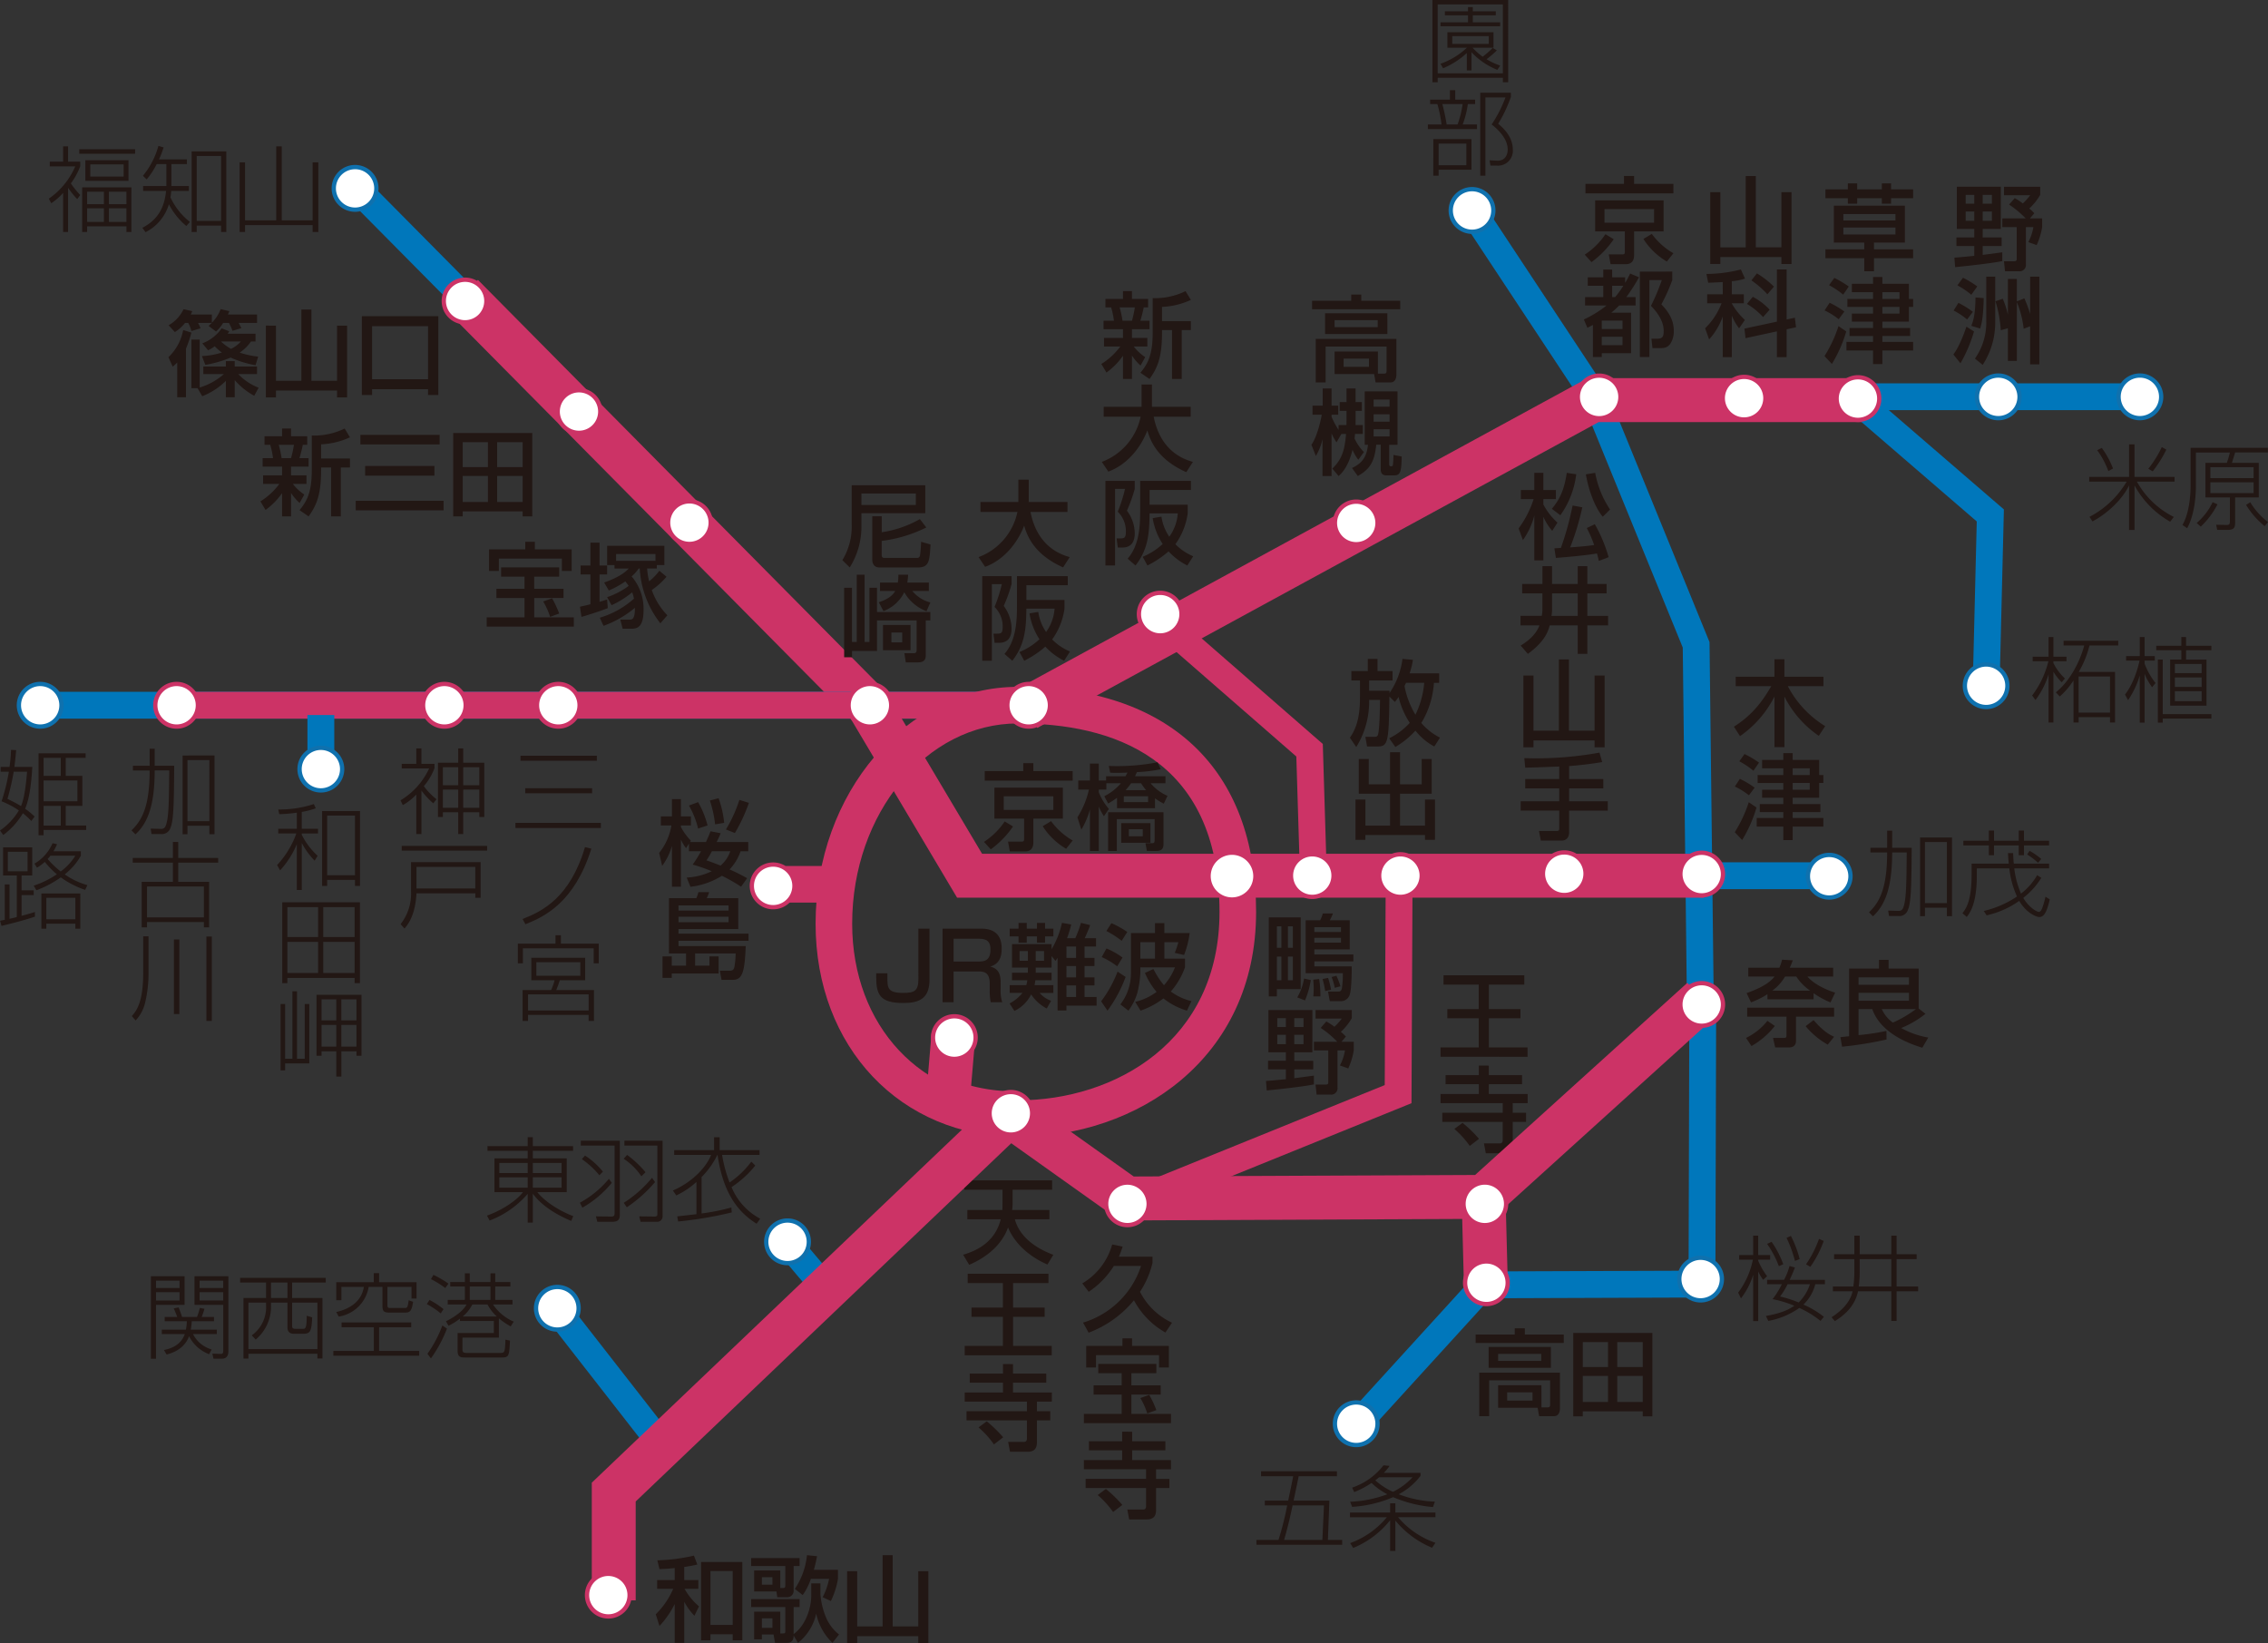 <svg xmlns="http://www.w3.org/2000/svg" xmlns:xlink="http://www.w3.org/1999/xlink" width="600" height="434.652" viewBox="0 0 600 434.652"><rect x="0" y="0" width="600" height="434.652" fill="#333333" stroke="none"/><defs><clipPath id="a"><rect width="600" height="434.652" fill="none"/></clipPath></defs><rect width="7.1" height="189.889" transform="translate(93.57 54.149) rotate(-44.719)" fill="#07b"/><rect width="11.617" height="152.62" transform="translate(118.189 82.22) rotate(-44.719)" fill="#c36"/><path d="M110.147,321.2h-7.1V291l107.621-99.871,4.829,5.2L110.147,294.1Z" transform="translate(54.337 100.783)" fill="#07b"/><path d="M205.49,303.979l-31.82-24.7,4.353-5.61,29.886,23.2,91.775-.406,54.986-51.827L353.6,153.261,327.2,88.58,293.863,38.132l5.924-3.916L333.51,85.251l.133.324,27.039,66.252,1.123,95.838L302.514,303.55Z" transform="translate(91.575 18.042)" fill="#07b"/><rect width="7.099" height="16.489" transform="translate(248.862 275.299)" fill="#07b"/><path d="M407.643,171.423H176.229L148.4,124.6l6.1-3.627,25.764,43.346H407.643Z" transform="translate(78.251 63.79)" fill="#07b"/><rect width="120.63" height="11.615" transform="translate(330.137 225.856)" fill="#c36"/><path d="M269.361,155.1H6.963V148h260.59l149.8-81.608H563.449v7.1H419.164Z" transform="translate(3.671 35.009)" fill="#07b"/><path d="M181.6,158.019l-5.558-10.2L327.147,65.5h73.446V77.12H330.106Z" transform="translate(92.827 34.539)" fill="#c36"/><path d="M269.361,155.1H43.846V148H267.552l149.8-81.608H488.25v7.1H419.164Z" transform="translate(3.672 35.01)" fill="#c36"/><path d="M360.08,146.333l-7.1-.173,1.074-43.939-33.746-29.1,4.638-5.378,36.287,31.3Z" transform="translate(168.896 35.72)" fill="#07b"/><rect width="7.101" height="21.429" transform="matrix(1, -0.026, 0.026, 1, 389.124, 318.279)" fill="#07b"/><path d="M238.624,174.168l-.913-29.811-38.14-33.246,4.664-5.353,40.479,35.284,1,32.909Z" transform="translate(105.232 55.766)" fill="#c36"/><path d="M197.089,242.282l-2.667-6.581,69.393-28.125.269-56.857,7.1.034-.29,61.617Z" transform="translate(102.517 79.473)" fill="#c36"/><rect width="15.449" height="9.68" transform="translate(207.884 229.091)" fill="#c36"/><g clip-path="url(#a)"><path d="M194.764,238.031c-30.995,0-53.492-23.728-53.492-56.418,0-34.543,24-62.645,53.492-62.645,40.067,0,63.047,21.7,63.047,59.532,0,39.082-31.716,59.531-63.047,59.531m0-109.383c-24.159,0-43.813,23.76-43.813,52.965,0,27.082,18.427,46.738,43.813,46.738,25.7,0,53.367-15.6,53.367-49.851,0-41.2-29.022-49.852-53.367-49.852" transform="translate(74.492 62.731)" fill="#c36"/><path d="M123.627,264.971a3.544,3.544,0,0,1-2.8-1.368L94.457,229.789a3.55,3.55,0,0,1,5.6-4.367l26.367,33.816a3.55,3.55,0,0,1-2.8,5.733" transform="translate(49.411 118.142)" fill="#07b"/><path d="M145.887,229.868a3.541,3.541,0,0,1-2.714-1.262l-7.516-8.906a3.55,3.55,0,0,1,5.425-4.579l7.516,8.906a3.55,3.55,0,0,1-2.711,5.84" transform="translate(71.09 112.768)" fill="#07b"/><path d="M235.972,290.9a3.551,3.551,0,0,1-2.622-5.943l34.129-37.439a3.551,3.551,0,0,1,2.61-1.159l54.075-.192.2-71.971a3.549,3.549,0,0,1,3.549-3.54h.011a3.549,3.549,0,0,1,3.539,3.56l-.212,75.5a3.55,3.55,0,0,1-3.537,3.54l-56.044.2L238.6,289.74a3.534,3.534,0,0,1-2.625,1.159" transform="translate(122.555 89.985)" fill="#07b"/><rect width="7.099" height="12.003" transform="translate(81.334 189.152)" fill="#07b"/><path d="M126.99,92.473a5.627,5.627,0,1,1-5.63-5.633,5.632,5.632,0,0,1,5.63,5.633" transform="translate(61.026 45.79)" fill="#fff"/><path d="M69.078,34.574a5.627,5.627,0,1,1-5.63-5.633,5.632,5.632,0,0,1,5.63,5.633" transform="translate(30.49 15.26)" fill="#fff"/><path d="M88.131,54.083a5.627,5.627,0,1,1-5.63-5.631,5.632,5.632,0,0,1,5.63,5.631" transform="translate(40.536 25.548)" fill="#fff"/><path d="M107.862,73.231a5.627,5.627,0,1,1-5.63-5.633,5.632,5.632,0,0,1,5.63,5.633" transform="translate(50.94 35.644)" fill="#fff"/><path d="M63.153,135.161a5.631,5.631,0,1,1-5.64-5.63,5.639,5.639,0,0,1,5.64,5.63" transform="translate(27.362 68.301)" fill="#fff"/><path d="M141.5,155.385a5.627,5.627,0,1,1-5.633-5.637,5.632,5.632,0,0,1,5.633,5.637" transform="translate(68.676 78.961)" fill="#fff"/><path d="M185.751,124.114a5.63,5.63,0,1,1-5.64-5.645,5.623,5.623,0,0,1,5.64,5.645" transform="translate(92.008 62.468)" fill="#fff"/><path d="M262.56,38.394a5.635,5.635,0,1,1-5.642-5.63,5.644,5.644,0,0,1,5.642,5.63" transform="translate(132.503 17.276)" fill="#fff"/><path d="M284.571,70.695a5.631,5.631,0,1,1-5.642-5.636,5.654,5.654,0,0,1,5.642,5.636" transform="translate(144.114 34.305)" fill="#fff"/><path d="M309.68,70.917a5.631,5.631,0,1,1-5.64-5.637,5.647,5.647,0,0,1,5.64,5.637" transform="translate(157.354 34.422)" fill="#fff"/><path d="M329.4,70.983a5.631,5.631,0,1,1-5.642-5.637,5.651,5.651,0,0,1,5.642,5.637" transform="translate(167.753 34.456)" fill="#fff"/><path d="M353.7,70.686a5.627,5.627,0,1,1-5.63-5.633,5.632,5.632,0,0,1,5.63,5.633" transform="translate(180.57 34.302)" fill="#fff"/><path d="M351.605,120.731a5.635,5.635,0,1,1-5.637-5.637,5.624,5.624,0,0,1,5.637,5.637" transform="translate(179.456 60.688)" fill="#fff"/><path d="M378.232,70.684a5.63,5.63,0,1,1-5.627-5.637,5.635,5.635,0,0,1,5.627,5.637" transform="translate(193.502 34.299)" fill="#fff"/><path d="M250.151,153.606a5.631,5.631,0,1,1-5.637-5.633,5.638,5.638,0,0,1,5.637,5.633" transform="translate(125.965 78.025)" fill="#fff"/><path d="M278.526,153.283a5.627,5.627,0,1,1-5.63-5.633,5.632,5.632,0,0,1,5.63,5.633" transform="translate(140.93 77.855)" fill="#fff"/><path d="M302.33,153.346a5.63,5.63,0,1,1-5.63-5.637,5.628,5.628,0,0,1,5.63,5.637" transform="translate(153.48 77.886)" fill="#fff"/><path d="M324.424,153.709a5.635,5.635,0,1,1-5.633-5.625,5.637,5.637,0,0,1,5.633,5.625" transform="translate(165.124 78.084)" fill="#fff"/><path d="M302.146,223.5a5.63,5.63,0,1,1-5.625-5.64,5.625,5.625,0,0,1,5.625,5.64" transform="translate(153.382 114.874)" fill="#fff"/><path d="M242.494,248.555a5.63,5.63,0,1,1-5.625-5.64,5.627,5.627,0,0,1,5.625,5.64" transform="translate(121.928 128.087)" fill="#fff"/><path d="M143.989,217.043a5.63,5.63,0,1,1-5.633-5.64,5.636,5.636,0,0,1,5.633,5.64" transform="translate(69.988 111.471)" fill="#fff"/><path d="M104.115,228.549a5.63,5.63,0,1,1-5.634-5.633,5.631,5.631,0,0,1,5.634,5.633" transform="translate(48.961 117.542)" fill="#fff"/><path d="M234.879,153.606a5.632,5.632,0,1,1-5.639-5.633,5.639,5.639,0,0,1,5.639,5.633" transform="translate(117.911 78.025)" fill="#fff"/><path d="M208.544,108.332a5.63,5.63,0,1,1-5.637-5.645,5.622,5.622,0,0,1,5.637,5.645" transform="translate(104.027 54.146)" fill="#fff"/><path d="M242.492,92.525a5.627,5.627,0,1,1-5.63-5.633,5.632,5.632,0,0,1,5.63,5.633" transform="translate(121.93 45.818)" fill="#fff"/><path d="M318.987,160.11a6.2,6.2,0,1,1,6.2-6.2,6.212,6.212,0,0,1-6.2,6.2m0-11.262a5.064,5.064,0,1,0,5.066,5.058,5.069,5.069,0,0,0-5.066-5.058" transform="translate(164.928 77.888)" fill="#0f71ae"/><path d="M372.8,77.081A6.2,6.2,0,1,1,379,70.88a6.208,6.208,0,0,1-6.193,6.2m0-11.27a5.068,5.068,0,1,0,5.06,5.069,5.073,5.073,0,0,0-5.06-5.069" transform="translate(193.306 34.103)" fill="#0f71ae"/><path d="M257.115,44.794a6.2,6.2,0,1,1,6.207-6.205,6.208,6.208,0,0,1-6.207,6.205m0-11.267a5.066,5.066,0,1,0,5.074,5.061,5.068,5.068,0,0,0-5.074-5.061" transform="translate(132.308 17.08)" fill="#0f71ae"/><path d="M279.126,77.1a6.2,6.2,0,1,1,6.207-6.205,6.2,6.2,0,0,1-6.207,6.205m0-11.274a5.07,5.07,0,1,0,5.074,5.069,5.068,5.068,0,0,0-5.074-5.069" transform="translate(143.918 34.109)" fill="#c36"/><path d="M304.236,77.314a6.2,6.2,0,1,1,6.207-6.2,6.2,6.2,0,0,1-6.207,6.2m0-11.271a5.068,5.068,0,1,0,5.074,5.069,5.07,5.07,0,0,0-5.074-5.069" transform="translate(157.157 34.225)" fill="#c36"/><path d="M323.958,77.383a6.2,6.2,0,1,1,6.207-6.205,6.2,6.2,0,0,1-6.207,6.205m0-11.274a5.07,5.07,0,1,0,5.074,5.069,5.068,5.068,0,0,0-5.074-5.069" transform="translate(167.557 34.26)" fill="#c36"/><path d="M180.307,130.5a6.2,6.2,0,1,1,6.207-6.19,6.195,6.195,0,0,1-6.207,6.19m0-11.267a5.066,5.066,0,1,0,5.074,5.077,5.071,5.071,0,0,0-5.074-5.077" transform="translate(91.813 62.272)" fill="#c36"/><path d="M203.1,114.716a6.2,6.2,0,1,1,6.2-6.189,6.2,6.2,0,0,1-6.2,6.189m0-11.265a5.065,5.065,0,1,0,5.069,5.077,5.072,5.072,0,0,0-5.069-5.077" transform="translate(103.831 53.95)" fill="#c36"/><path d="M296.9,159.735a6.2,6.2,0,1,1,6.2-6.193,6.2,6.2,0,0,1-6.2,6.193m0-11.262a5.064,5.064,0,1,0,5.063,5.069,5.071,5.071,0,0,0-5.063-5.069" transform="translate(153.284 77.69)" fill="#c36"/><path d="M138.552,223.437a6.2,6.2,0,1,1,6.2-6.2,6.2,6.2,0,0,1-6.2,6.2m0-11.27a5.068,5.068,0,1,0,5.066,5.074,5.073,5.073,0,0,0-5.066-5.074" transform="translate(69.792 111.276)" fill="#0f71ae"/><path d="M136.06,161.786a6.2,6.2,0,1,1,6.2-6.205,6.2,6.2,0,0,1-6.2,6.205m0-11.274a5.07,5.07,0,1,0,5.066,5.069,5.068,5.068,0,0,0-5.066-5.069" transform="translate(68.48 78.765)" fill="#c36"/><path d="M14.538,124.114a5.631,5.631,0,1,1-5.64-5.645,5.636,5.636,0,0,1,5.64,5.645" transform="translate(1.727 62.468)" fill="#fff"/><path d="M9.093,130.5a6.2,6.2,0,1,1,6.208-6.19,6.2,6.2,0,0,1-6.208,6.19m0-11.267a5.066,5.066,0,1,0,5.075,5.077,5.072,5.072,0,0,0-5.075-5.077" transform="translate(1.531 62.272)" fill="#0f71ae"/><path d="M38.165,124.114a5.631,5.631,0,1,1-5.64-5.645,5.636,5.636,0,0,1,5.64,5.645" transform="translate(14.186 62.468)" fill="#fff"/><path d="M32.721,130.5a6.2,6.2,0,1,1,6.207-6.19,6.2,6.2,0,0,1-6.207,6.19m0-11.267a5.066,5.066,0,1,0,5.074,5.077,5.073,5.073,0,0,0-5.074-5.077" transform="translate(13.99 62.272)" fill="#c36"/><path d="M98.676,234.944a6.2,6.2,0,1,1,6.2-6.2,6.2,6.2,0,0,1-6.2,6.2m0-11.264a5.064,5.064,0,1,0,5.066,5.066,5.07,5.07,0,0,0-5.066-5.066" transform="translate(48.766 117.346)" fill="#0f71ae"/><path d="M57.708,141.554a6.2,6.2,0,1,1,6.207-6.2,6.2,6.2,0,0,1-6.207,6.2m0-11.259a5.062,5.062,0,1,0,5.074,5.061,5.065,5.065,0,0,0-5.074-5.061" transform="translate(27.166 68.105)" fill="#0f71ae"/><path d="M296.716,229.886a6.2,6.2,0,1,1,6.193-6.193,6.2,6.2,0,0,1-6.193,6.193m0-11.267a5.066,5.066,0,1,0,5.06,5.074,5.075,5.075,0,0,0-5.06-5.074" transform="translate(153.186 114.678)" fill="#0f71ae"/><path d="M229.437,160a6.2,6.2,0,1,1,6.2-6.193,6.2,6.2,0,0,1-6.2,6.193m0-11.259a5.061,5.061,0,1,0,5.069,5.066,5.07,5.07,0,0,0-5.069-5.066" transform="translate(117.715 77.829)" fill="#c36"/><path d="M244.709,160a6.2,6.2,0,1,1,6.2-6.193,6.2,6.2,0,0,1-6.2,6.193m0-11.259a5.061,5.061,0,1,0,5.071,5.066,5.068,5.068,0,0,0-5.071-5.066" transform="translate(125.768 77.829)" fill="#c36"/><path d="M237.065,254.945a6.2,6.2,0,1,1,6.192-6.193,6.2,6.2,0,0,1-6.192,6.193m0-11.267a5.066,5.066,0,1,0,5.058,5.074,5.075,5.075,0,0,0-5.058-5.074" transform="translate(121.733 127.891)" fill="#0f71ae"/><path d="M346.163,127.109a6.193,6.193,0,1,1,6.2-6.182,6.2,6.2,0,0,1-6.2,6.182m0-11.253a5.059,5.059,0,1,0,5.071,5.071,5.075,5.075,0,0,0-5.071-5.071" transform="translate(179.26 60.493)" fill="#0f71ae"/><path d="M273.092,159.677a6.2,6.2,0,1,1,6.2-6.2,6.2,6.2,0,0,1-6.2,6.2m0-11.264a5.064,5.064,0,1,0,5.063,5.066,5.068,5.068,0,0,0-5.063-5.066" transform="translate(140.734 77.659)" fill="#c36"/><path d="M237.058,98.917a6.2,6.2,0,1,1,6.2-6.2,6.2,6.2,0,0,1-6.2,6.2m0-11.262a5.064,5.064,0,1,0,5.061,5.065,5.069,5.069,0,0,0-5.061-5.065" transform="translate(121.733 45.621)" fill="#c36"/><path d="M348.267,77.08a6.2,6.2,0,1,1,6.2-6.2,6.2,6.2,0,0,1-6.2,6.2m0-11.264a5.064,5.064,0,1,0,5.063,5.066,5.068,5.068,0,0,0-5.063-5.066" transform="translate(180.374 34.106)" fill="#0f71ae"/><path d="M84.55,124.114a5.631,5.631,0,1,1-5.64-5.645,5.636,5.636,0,0,1,5.64,5.645" transform="translate(38.644 62.468)" fill="#fff"/><path d="M79.106,130.5a6.2,6.2,0,1,1,6.207-6.19,6.2,6.2,0,0,1-6.207,6.19m0-11.267a5.066,5.066,0,1,0,5.074,5.077,5.073,5.073,0,0,0-5.074-5.077" transform="translate(38.448 62.272)" fill="#c36"/><path d="M104.281,124.114a5.631,5.631,0,1,1-5.64-5.645,5.636,5.636,0,0,1,5.64,5.645" transform="translate(49.048 62.468)" fill="#fff"/><path d="M98.836,130.5a6.2,6.2,0,1,1,6.207-6.19,6.2,6.2,0,0,1-6.207,6.19m0-11.267a5.066,5.066,0,1,0,5.074,5.077,5.072,5.072,0,0,0-5.074-5.077" transform="translate(48.852 62.272)" fill="#c36"/><path d="M121.556,98.867a6.2,6.2,0,1,1,6.2-6.2,6.2,6.2,0,0,1-6.2,6.2m0-11.264a5.064,5.064,0,1,0,5.061,5.066,5.069,5.069,0,0,0-5.061-5.066" transform="translate(60.83 45.594)" fill="#c36"/><path d="M63.644,40.968a6.2,6.2,0,1,1,6.2-6.2,6.2,6.2,0,0,1-6.2,6.2m0-11.264a5.064,5.064,0,1,0,5.061,5.066A5.069,5.069,0,0,0,63.644,29.7" transform="translate(30.293 15.064)" fill="#0f71ae"/><path d="M82.7,60.477a6.2,6.2,0,1,1,6.2-6.2,6.2,6.2,0,0,1-6.2,6.2m0-11.262a5.064,5.064,0,1,0,5.061,5.064A5.069,5.069,0,0,0,82.7,49.215" transform="translate(40.34 25.352)" fill="#c36"/><path d="M102.428,79.625a6.2,6.2,0,1,1,6.2-6.2,6.2,6.2,0,0,1-6.2,6.2m0-11.264a5.064,5.064,0,1,0,5.061,5.066,5.069,5.069,0,0,0-5.061-5.066" transform="translate(50.744 35.448)" fill="#c36"/><path d="M310.051,183.762a21.058,21.058,0,0,1-6.175,5.312l-1.434-2.15A16.285,16.285,0,0,0,308.1,182.4Zm-1.95-8.4a22.022,22.022,0,0,1-4.35,2.149l-1.161-2.445c1.83-.667,5.582-2.025,7.386-4.373h-6.942v-2.347h8.228a12.5,12.5,0,0,0,.716-2.123l2.839.173c-.295.765-.519,1.333-.814,1.95h11.487v2.347H318.7c1.31,1.631,4.25,3.31,7.314,4.249l-1.237,2.593a23.154,23.154,0,0,1-4.469-2.445V176.7H308.1Zm17.636,5.929H315.66v6.325c0,1.827-1.408,1.827-2.076,1.827h-3.433l-.571-2.52h2.891c.3,0,.669,0,.669-.641v-4.99h-10.4V178.92h23Zm-6.324-6.868a13.617,13.617,0,0,1-3.678-3.73h-2.966a12.5,12.5,0,0,1-3.384,3.73Zm4.644,14.279a20.834,20.834,0,0,1-5.853-4.89l2.1-1.605c2.569,2.963,4.125,3.8,5.433,4.422Z" transform="translate(159.475 87.649)" fill="#221714"/><path d="M318.787,186.708c.42-.047,1.781-.2,2.3-.246V168.552h7.905v-2.3h2.544v2.3h7.956v10.575l1.8,1.407a26.224,26.224,0,0,1-6.425,3.756,22.486,22.486,0,0,0,7.166,2.52l-1.581,2.693c-3.386-1.037-10.993-3.782-13.242-10.228h-3.63v6.893a64.368,64.368,0,0,0,7.386-1.112l.023,2.273a97.734,97.734,0,0,1-11.759,1.9Zm4.794-13.857h13.339v-1.978H323.581Zm0,4.224h13.339v-2.1H323.581Zm6.15,2.2a8.843,8.843,0,0,0,2.939,3.581,30.875,30.875,0,0,0,6.1-3.581Z" transform="translate(168.094 87.665)" fill="#221714"/><path d="M328.534,143.878h1.333V148.4h5.164c-.05,11.337-.247,14.7-1.014,16.476a2.383,2.383,0,0,1-2.544,1.581h-2.444l-.223-1.433,2.717.075c.791.024,1.161-.322,1.459-1.41.617-2.222.666-5.879.739-14.056h-3.853c0,8.721-1.628,13.759-5.089,16.9l-1.039-1.063c3.091-2.89,4.794-6.99,4.794-15.835h-4.422V148.4h4.422Zm17.167,1.8v20.826h-1.358v-2.25h-5.8v2.25h-1.286V145.68Zm-1.358,1.211h-5.805v16.156h5.805Z" transform="translate(170.706 75.866)" fill="#221714"/><path d="M360.8,156.361a20.256,20.256,0,0,1-4.79,5.312c1.53,2.569,3.606,3.705,4.1,3.705s.719-.568.916-.988a24.878,24.878,0,0,0,.864-3.038l1.136.715c-.817,3.508-1.556,4.669-2.792,4.669-.814,0-3.484-1.161-5.286-4.273a24.178,24.178,0,0,1-8.62,3.829l-.767-1.161a26.5,26.5,0,0,0,8.794-3.829,24.149,24.149,0,0,1-2.025-7.435h-8.6v1.753c0,4.644-.641,8.67-2.667,11.091l-1.138-.988c.964-1.236,2.419-3.285,2.419-10.127v-2.989h9.833c-.122-1.236-.173-1.976-.2-2.792h1.358c.05,1.408.1,2.124.173,2.792h9.339v1.26h-9.214a24.215,24.215,0,0,0,1.778,6.668,16.332,16.332,0,0,0,4.275-4.866Zm-12.522-12.5v2.693h6.544v-2.693H356.2v2.693h6.645v1.236H356.2v2.593h-1.385V147.79h-6.544v2.593h-1.359V147.79h-6.745v-1.236h6.745v-2.693Zm11.658,8.522a21.085,21.085,0,0,0-2.888-2.2l.641-.964a19.947,19.947,0,0,1,3.088,2.149Z" transform="translate(179.24 75.857)" fill="#221714"/><path d="M359.828,122.306a13.718,13.718,0,0,1-2.2-2.792v13.439h-1.283V120.206A22.127,22.127,0,0,1,352.883,127l-.889-1.187a24.679,24.679,0,0,0,4.3-9.064h-4.15v-1.211h4.2v-5.188h1.283v5.188h3.459v1.211h-3.459v.493a14.581,14.581,0,0,0,3.039,4.052Zm-1.556,2.667c3.629-2.914,6.3-7.9,7.508-12.4h-5.46v-1.26h14.453v1.26h-7.609a25.513,25.513,0,0,1-2.841,6.99h9.608v13.39H372.6V131.52h-8.3v1.433h-1.358V121.811a19.935,19.935,0,0,1-3.63,4.249Zm14.326-4.2h-8.3v9.559h8.3Z" transform="translate(185.604 58.186)" fill="#221714"/><path d="M375.247,123.615a16.738,16.738,0,0,1-1.976-3.533v12.895h-1.286V120.5a23.556,23.556,0,0,1-3.088,6.546l-.814-1.506c.394-.495,2.569-3.212,3.853-8.968h-3.559v-1.185h3.607v-5.04h1.286v5.04h2.693v1.185h-2.693v.816a18.829,18.829,0,0,0,2.89,5.113Zm8.991-13.266v2.3h6.694v1.185h-6.694v2.47h5.408v12.179h-9.608V116.3h2.942v-2.47h-6.622v-1.185h6.622v-2.3Zm6.694,21.565H378.063v1.063h-1.286V116.3h1.286v14.427h12.869Zm-2.569-14.451h-7.091v2.421h7.091Zm0,3.559h-7.091v2.52h7.091Zm0,3.632h-7.091V127.3h7.091Z" transform="translate(194.086 58.186)" fill="#221714"/><path d="M373.864,85.567h10.6v1.26h-9.955a22.719,22.719,0,0,0,9.758,9.338l-.964,1.26a24.4,24.4,0,0,1-9.436-9.61V99.6H372.43V87.815c-1.653,3.508-5.558,7.362-9.683,9.535l-.79-1.21a24.608,24.608,0,0,0,9.831-9.313h-9.906v-1.26H372.43v-8.6h1.434Zm-6.917-1.532a22.1,22.1,0,0,0-2.964-5.533l1.234-.593a23.709,23.709,0,0,1,2.966,5.434Zm10.572-.617a27.641,27.641,0,0,0,3.559-5.73l1.211.666a33.043,33.043,0,0,1-3.606,5.756Z" transform="translate(190.818 40.586)" fill="#221714"/><path d="M400.636,78.8h-8.667c-.2.667-.619,2-.842,2.743h7.09v9.139h-6.248v6.67c0,1.087-.125,1.927-1.955,1.927h-2.789l-.272-1.359,2.841.05c.739.024.79-.4.79-1.039v-6.25h-6.473V81.546h5.659a23.749,23.749,0,0,0,.814-2.743h-8.99v8.721c0,1.037,0,7.114-2.325,11.313l-1.234-.863c2-3.484,2.15-8.721,2.15-10.375V77.569h20.451ZM381.791,97.454a16.555,16.555,0,0,0,4.223-5.509l1.286.568a21.5,21.5,0,0,1-4.423,5.9Zm15.067-14.772H385.421v2.89h11.436Zm0,4H385.421v2.865h11.436Zm2.919,11.61a22.322,22.322,0,0,1-4.918-5.633l1.11-.692a19.268,19.268,0,0,0,4.695,5.237Z" transform="translate(199.335 40.902)" fill="#221714"/><path d="M178.121,148.935a24.984,24.984,0,0,1-5.88,6.053l-1.8-1.976a19.368,19.368,0,0,0,5.481-5.41Zm15.786-12.128H170.635v-2.52h10.2v-2.1H183.5v2.1h10.4Zm-2.595,1.853v8.2H183.5v6.3c0,1.136-.394,2.372-2.2,2.372h-4.024l-.472-2.593h3.435c.57,0,.817,0,.817-.667v-5.41H173.2v-8.2Zm-15.638,5.9h13.119v-3.606H175.674Zm16.5,10.277a18.389,18.389,0,0,1-6.2-5.978l2.222-1.335a18.244,18.244,0,0,0,5.708,5.115Z" transform="translate(89.872 69.701)" fill="#221714"/><path d="M193.737,141.009a14.276,14.276,0,0,0,4.4-3.433h-3.853v1.68h-2v.716a15.568,15.568,0,0,0,2.67,4.4l-1.309,1.927a13.6,13.6,0,0,1-1.361-2.57v11.759h-2.344V144.517a21.568,21.568,0,0,1-2.273,5.336l-1.039-3.261a22.811,22.811,0,0,0,3.039-7.337h-2.818v-2.4h3.09v-4.472h2.344v4.472h1.927v-1.136h5.139c.1-.173.173-.3.519-.964-1.73.075-2.842.075-2.917.075-.716,0-1.208-.026-1.653-.05l-.373-1.778a57.255,57.255,0,0,0,12.895-.964l.842,1.828a38.951,38.951,0,0,1-6.3.765c-.122.272-.247.594-.495,1.087h8.053v1.853h-3.928a11.788,11.788,0,0,0,4.47,3.334l-.987,2.076a18.181,18.181,0,0,1-2.322-1.408v2.595H197.1v-2.743a20.584,20.584,0,0,1-2.347,1.506Zm15.661,4.225v8.5c0,1.753-1.309,1.753-2.147,1.753H205l-.37-2.05h1.459c.863,0,.964-.024.964-1.087v-5.286H197.048v8.423h-2.3V145.233Zm-3.458,8.078h-7.731v-5.187h7.731ZM198.9,142.565h6.422v-1.556H198.9Zm5.9-3.162a15.65,15.65,0,0,1-1.333-1.828h-2.642a15.558,15.558,0,0,1-1.459,1.828Zm-4.57,12.2h3.681V149.73h-3.681Z" transform="translate(98.405 69.625)" fill="#221714"/><path d="M165.876,160.853v13.489c0,5.087-2.819,6.175-6.917,6.175-6.2,0-7.189-2.2-7.189-6.942v-.915h2.964v1.087c0,2.719,0,4.1,4.15,4.1,3.039,0,4.05-.518,4.05-3.73V160.853Z" transform="translate(80.027 84.817)" fill="#221714"/><path d="M173.566,160.853c3.531,0,5.336,1.8,5.336,5.237,0,1.507-.173,3.977-3.039,4.793,2.248.495,2.767,2.149,2.767,4.125v1.828a10.34,10.34,0,0,0,.419,3.484h-3.038a15.091,15.091,0,0,1-.27-3.064v-1.9c0-3.187-1.778-3.187-3.261-3.187h-6.3v8.153h-2.914V160.853Zm-7.386,2.668v6.027H172.7c1.656,0,3.236-.221,3.236-3.186,0-2.321-1.161-2.841-3.139-2.841Z" transform="translate(86.089 84.817)" fill="#221714"/><path d="M184.706,182.5a11.021,11.021,0,0,1-4.127-3.73,9.48,9.48,0,0,1-4.42,4.373l-1.286-1.976a10.842,10.842,0,0,0,3.409-2.792H174.9v-2.05h4.4a9.672,9.672,0,0,0,.27-1.309h-4.05v-1.976h4.173c0-.075.024-.223.024-.3v-1.063h-4.2v-6.2H185.99v1.359a23.543,23.543,0,0,0,2.742-6.99l2.447.42a31.513,31.513,0,0,1-1.089,3.63h2.175a34.508,34.508,0,0,0,1.506-4.05l2.422.593c-.42,1.185-1.086,2.717-1.431,3.458h2.989v2.2H194.71v3.013h2.619v2.149H194.71v3.015h2.619V176.4H194.71v3.064H197.9v2.273H189.92v1.284h-2.349V169.09c-.247.37-.321.493-.542.816l-1.039-1.26v3.038h-4.2v1.359h4.2v1.976h-4.3a6.761,6.761,0,0,1-.225,1.309h4.991v2.05h-3.63a7,7,0,0,0,3.036,2.076Zm-5.286-22.651v1.53h2.693v-1.53h2.149v1.53h2.2v2.051h-2.2v1.654h-2.149v-1.654H179.42v1.654h-2.175v-1.654H174.9v-2.051h2.344v-1.53Zm-1.9,10.03h2.2v-2.57h-2.2Zm4.273,0h2.2v-2.57h-2.2Zm8.13-.767h2.541V166.1H189.92Zm0,5.164h2.541v-3.015H189.92Zm0,5.187h2.541V176.4H189.92Z" transform="translate(92.209 84.288)" fill="#221714"/><path d="M197.208,174.127a35.368,35.368,0,0,1-4.794,8.918l-1.68-2.47a31.812,31.812,0,0,0,4.347-7.855Zm-5.066-7.534a20.067,20.067,0,0,1,4.247,2.4l-1.407,2.323a20.079,20.079,0,0,0-4.1-2.447Zm1.31-6.694a26.341,26.341,0,0,1,4.2,2.323l-1.483,2.346a25.237,25.237,0,0,0-4.05-2.593Zm19.464,11.684a19.637,19.637,0,0,1-3.753,6.4,15.308,15.308,0,0,0,5.459,2.544l-1.187,2.518a18.687,18.687,0,0,1-6.227-3.235,21.577,21.577,0,0,1-6.048,3.235l-1.408-2.321a15.755,15.755,0,0,0,5.656-2.644,19,19,0,0,1-3.088-5.014l2.247-1.039a22.452,22.452,0,0,0,2.792,4.3,15.905,15.905,0,0,0,2.914-4.744h-9.164v1.408a27.394,27.394,0,0,1-.767,5.239,14.688,14.688,0,0,1-2.395,4.816l-2.124-1.654a13.459,13.459,0,0,0,2.793-8.449V162.517h6.37V159.9h2.471v2.618h6.7a25.382,25.382,0,0,1-1.481,5.807l-2.471-.568a21.827,21.827,0,0,0,.961-2.816h-3.7v4.348h5.459Zm-11.808-2.3h3.878v-4.348h-3.878Z" transform="translate(100.573 84.313)" fill="#221714"/><path d="M265.951,230.071h2.67v1.656h10.3v2.224H255.6v-2.224h10.35Zm7.067,20.924h1.68c.392,0,.617-.148.617-.641v-6.522H259.182v9.486h-2.619V241.807h21.344v9.484c0,1.162-.519,2.027-1.506,2.027h-4l-.4-2.224h-10.45v-5.953h11.464Zm2.494-10.474H259.034v-5.509h16.478Zm-13.958-1.828h11.413V236.84H261.554Zm2.395,10.5h6.7v-2.173h-6.7Z" transform="translate(134.776 121.315)" fill="#221714"/><path d="M293.435,230.881V252.94h-2.541v-1.333H275.032v1.333h-2.52V230.881Zm-18.4,9.016h6.67V233.3h-6.67Zm0,9.239h6.67v-6.893h-6.67Zm9.116-9.239h6.744V233.3h-6.744Zm0,9.239h6.744v-6.893h-6.744Z" transform="translate(143.693 121.742)" fill="#221714"/><path d="M236.929,262.6l-.394,10.4h3.78v1.284H217.638V273h5.83a80.793,80.793,0,0,0,2.3-9.139h-5.927V262.6h6.2c.2-1.013,1.164-5.533,1.31-6.447h-8.5v-1.31h20.082v1.31H228.8c-.1.568-.174.889-.272,1.358-.15.791-.916,4.373-1.061,5.089Zm-9.73,1.26c-.964,4.619-1.828,7.707-2.25,9.139h10.127l.422-9.139Z" transform="translate(114.759 134.375)" fill="#221714"/><path d="M255.554,275.615a24.991,24.991,0,0,1-9.711-7.187v8.029H244.46v-8.128a24.092,24.092,0,0,1-9.781,7.337l-.791-1.284a22.587,22.587,0,0,0,9.707-6.842h-9.758V266.3H244.46v-2.445h1.384V266.3h10.6v1.236H246.56a22.446,22.446,0,0,0,9.883,6.767Zm.244-10.769a33.9,33.9,0,0,1-10.547-2.619,32.467,32.467,0,0,1-10.844,2.569l-.519-1.358a31.4,31.4,0,0,0,9.833-1.976,17.788,17.788,0,0,1-4.177-2.989,24.369,24.369,0,0,1-4.593,2.421l-.544-1.187a17.612,17.612,0,0,0,8.3-5.9l1.607.148a13.322,13.322,0,0,1-1.532,1.853h9.709v.79a17.526,17.526,0,0,1-5.758,4.867,29.758,29.758,0,0,0,9.561,1.952Zm-14.253-7.881c-.2.173-.37.321-1.011.816a18.315,18.315,0,0,0,4.669,3.038,17.389,17.389,0,0,0,5.187-3.853Z" transform="translate(123.301 133.829)" fill="#221714"/><path d="M307.693,225.71a11.12,11.12,0,0,1-1.309-2.224v13.142h-1.333V224.377a19.713,19.713,0,0,1-3.236,6.248l-.741-1.532a21.529,21.529,0,0,0,3.9-8.719h-3.63v-1.211h3.705v-5.138h1.333v5.138h3.161v1.211h-3.161v.3a18.74,18.74,0,0,0,2.348,4.076Zm15.169,10.868a25.622,25.622,0,0,0-5.608-3.433,20.525,20.525,0,0,1-8.2,3.433l-.644-1.309c4.176-.716,6.15-1.753,7.536-2.693a29.208,29.208,0,0,0-5.755-1.753,24.235,24.235,0,0,0,2.447-3.953h-3.905V225.71h4.495a17.293,17.293,0,0,0,1.436-3.656l1.431.4c-.295.765-.617,1.605-1.384,3.261h9.313v1.161h-2.544a11.3,11.3,0,0,1-3.139,5.385,23.8,23.8,0,0,1,5.411,3.236ZM311.846,222.1a26.584,26.584,0,0,0-3.114-5.9l1.187-.544a25.031,25.031,0,0,1,3.088,5.927Zm2.3,4.768a19,19,0,0,1-1.978,3.261,28.512,28.512,0,0,1,4.916,1.581,12.047,12.047,0,0,0,2.989-4.842Zm1.95-6.152a31.075,31.075,0,0,0-2.222-6.1l1.161-.518a30.283,30.283,0,0,1,2.32,6.126Zm2.939.89a29.087,29.087,0,0,0,3.433-6.719l1.239.542a27.993,27.993,0,0,1-3.536,6.844Z" transform="translate(158.754 112.854)" fill="#221714"/><path d="M333.067,218.942v-4.916h1.385v4.916h5.309v1.284h-5.309v7.262h5.706v1.26h-5.706v7.83h-1.385v-7.83H324.25c-.864,4.273-4.15,6.67-6.127,7.881l-.864-1.013c1.706-1.136,4.767-3.336,5.558-6.868H317.6v-1.26h5.411a28.1,28.1,0,0,0,.272-3.853v-3.409h-5.361v-1.284h5.361v-4.916h1.408v4.916Zm-8.373,1.284v3.433a30.372,30.372,0,0,1-.247,3.829h8.62v-7.262Z" transform="translate(167.288 112.854)" fill="#221714"/><path d="M107.129,200.575H96.482v2h8.967v8.942h-7.78c2.222,2.743,6.225,5.113,9.51,6.349l-.544,1.26c-6.767-2.841-9.265-6.028-10.153-7.189v7.633H95.124v-7.609a25.1,25.1,0,0,1-10.079,7.065l-.692-1.309c4.667-1.68,8.25-4.446,9.509-6.2H86.33v-8.942h8.794v-2H84.479V199.34H95.124v-2.372h1.358v2.372h10.647Zm-19.516,5.879h7.511v-2.668H87.613Zm0,3.879h7.511v-2.741H87.613Zm16.478-6.546H96.482v2.668h7.609Zm0,3.8H96.482v2.741h7.609Z" transform="translate(44.479 103.86)" fill="#221714"/><path d="M100.441,213.986a26.244,26.244,0,0,0,7.681-6.325l.767,1.061a27.767,27.767,0,0,1-7.783,6.572Zm10.572-16.4v19.638c0,1.631-1.011,1.805-2.077,1.805h-3.878l-.37-1.434,4.052.049c.692,0,.889-.2.889-.938V198.867h-8.941v-1.284Zm-5.408,9.139a22.037,22.037,0,0,0-4.645-4.272l.861-.939a20.466,20.466,0,0,1,4.719,4.249Zm11.114.273a16.7,16.7,0,0,0-4.692-4.644l.913-1.014a27.618,27.618,0,0,1,4.864,4.571Zm-4.669,7.015a31.809,31.809,0,0,0,7.485-6.621l.79,1.136a36.462,36.462,0,0,1-7.459,6.67Zm10.277-16.428V217.42a1.458,1.458,0,0,1-1.656,1.607H116.5l-.347-1.434,4.05.049c.741,0,.741-.345.741-.666V198.867h-8.719v-1.284Z" transform="translate(52.962 104.184)" fill="#221714"/><path d="M138.348,204.469a27.7,27.7,0,0,1-6.273,5.706,16.477,16.477,0,0,0,7.581,8.35l-.962,1.335c-3.705-2.372-8.669-6.621-10.325-18.207h-.05a21.857,21.857,0,0,1-4.174,5.856v9.633a56.835,56.835,0,0,0,7.878-1.581l.1,1.31a102.981,102.981,0,0,1-14.181,2.395l-.247-1.358c.79-.075,4.348-.493,5.089-.568v-8.547a21.154,21.154,0,0,1-5.335,3.582l-.892-1.309c5.608-2.422,9.069-6.645,10.1-9.413h-9.758v-1.258h10.547v-3.41h1.483v3.41h10.547v1.258h-9.9a34.738,34.738,0,0,0,1.975,7.288,23.773,23.773,0,0,0,5.756-5.509Z" transform="translate(61.461 103.868)" fill="#221714"/><path d="M35.052,221.058v7.559h-7.56v14.254H26.133V221.058Zm-1.333,1.162H27.494v1.952h6.225Zm0,3.062H27.494v2.2h6.225Zm7.83,16.4a9.842,9.842,0,0,1-5.313-4.768c-1.333,3.73-5.136,4.644-5.95,4.841l-.693-1.185c.988-.2,4.4-.889,5.51-4.224h-6.08v-1.161H35.4a13.286,13.286,0,0,0,.247-2.224H29.789V231.83H33.1c-.173-.519-.495-1.335-.915-2.274l1.284-.246a26.52,26.52,0,0,1,.913,2.52h3.953a20.911,20.911,0,0,0,.767-2.4l1.211.246a18.956,18.956,0,0,1-.742,2.15h3.262v1.135H36.955a16.975,16.975,0,0,1-.272,2.224h6.891v1.161h-6.3a7.959,7.959,0,0,0,4.942,4.076Zm5.089-20.628v19.911c0,.79-.272,1.9-1.68,1.9H42.686l-.272-1.333,2.124.073c.641.024.739-.27.739-.889V228.617H37.672v-7.559Zm-1.361,1.162h-6.25v1.952h6.25Zm0,3.062h-6.25v2.2h6.25Z" transform="translate(13.78 116.562)" fill="#221714"/><path d="M64.243,222.569H55.351v4.1h8.026v16.008H62.044v-1.26H43.788v1.26H42.479V226.669h5.978v-4.1H41.59v-1.236H64.243Zm-15.786,5.312H43.788v12.3H62.044v-12.3H55.351v6.2c0,.716.444.742,1.011.742h1.853c.57,0,1.014,0,.99-3.459l1.456.42c-.173,3.656-.444,4.348-2.419,4.348H55.869c-1.037,0-1.753-.444-1.753-1.68v-6.57h-4.35v.716a11.376,11.376,0,0,1-4.05,9.066l-1.039-1.112a9.166,9.166,0,0,0,3.78-7.98Zm5.659-5.312h-4.35v4.1h4.35Z" transform="translate(21.93 116.707)" fill="#221714"/><path d="M69.847,241.1h10.6v1.26h-22.7V241.1h10.7v-6.274H59.917v-1.26H78.345v1.26h-8.5Zm0-20.577v2.4h9.906v4.322H78.42v-3.088H72.045v4.819c0,.593.174.765.693.765h3.853c.767,0,.814-.221,1.086-2.051l1.161.42c-.37,2.422-.814,2.842-2.1,2.842H72.514c-1.456,0-1.778-.444-1.778-1.779v-5.016H67.081a9.507,9.507,0,0,1-7.931,7.856l-.641-1.21c6.375-1.459,7.091-5.46,7.311-6.647H59.866v3.533H58.509v-4.767h9.93v-2.4Z" transform="translate(30.447 116.281)" fill="#221714"/><path d="M77.606,231.155a21.161,21.161,0,0,0-3.678-2.47l.715-1.087a20.423,20.423,0,0,1,3.705,2.421ZM74.1,241.826a32.535,32.535,0,0,0,3.953-7.485l1.208.84a35.436,35.436,0,0,1-4.247,7.881Zm4.716-17.391a23.773,23.773,0,0,0-3.78-2.346l.645-1.136a26.5,26.5,0,0,1,3.977,2.322ZM93,237.553H83.362v3.212c0,.79.444.84,1.26.84h8.67c1.188,0,1.333-.026,1.433-3.508l1.211.246c-.221,4.151-.247,4.472-2.3,4.472H84.153c-1.258,0-2.076-.049-2.076-1.853v-4.62h9.584v-3.186H82.695v-.617a16.556,16.556,0,0,1-3.013,1.877l-.692-1.187c1.853-.889,4.5-2.567,5.459-4.446H79.461v-1.21H84v-3.533H80.126v-1.187H84v-2.3H85.29v2.3h5.483v-2.3h1.262v2.3h4v1.187h-4v3.533H96.6v1.21H91.441a12.536,12.536,0,0,0,5.481,4.545l-.79,1.26A18.441,18.441,0,0,1,93,232.464Zm-.545-5.584a11.368,11.368,0,0,1-2.471-3.186h-4a10.014,10.014,0,0,1-2.567,3.186Zm-1.68-7.928H85.29v3.533h5.483Z" transform="translate(38.982 116.298)" fill="#221714"/><path d="M118.6,272.736c-2.025.2-2.964.247-4.027.272l-.567-2.321a48.652,48.652,0,0,0,9.683-1.236l.889,2.346a34.622,34.622,0,0,1-3.456.643V275.9h3.728v2.321H121.2a16.961,16.961,0,0,0,3.827,4.645l-1.208,2.494a16.333,16.333,0,0,1-2.693-3.705v10.87H118.6V282.247a24.143,24.143,0,0,1-4.027,5.807l-.987-3.088a21.2,21.2,0,0,0,4.62-6.745h-4.25V275.9H118.6Zm17.886-1.605v20.725h-2.544v-1.605h-5.88v1.605h-2.493V271.131Zm-8.425,16.649h5.88V273.526h-5.88Z" transform="translate(59.893 142.079)" fill="#221714"/><path d="M137.817,278.066h.667c.591,0,.666-.2.666-.742v-5.089h-9.042v-2.1h12.822v2.1h-1.582v6.349a1.683,1.683,0,0,1-1.656,1.9h-2.667l-.22-1.507H130.9v-5.558h6.917Zm3.531,12.573c0,1.879-1.234,1.927-1.9,1.927h-3.015l-.394-2.224h-3.088v1.284H130.9v-7.313h6.917v5.756h.495c.839,0,.839-.024.839-.79V283.1h-9.042V280.98h12.822V283.1h-1.582v7.139c2.67-1.853,4.669-6.051,4.669-10.4V276.83h2.422v2.89a19.721,19.721,0,0,0,1.656,6.522,11.387,11.387,0,0,0,3.261,4.1l-1.73,2.224a14.846,14.846,0,0,1-4.3-7.733,13.616,13.616,0,0,1-4.819,7.733Zm-8.4-13.463h2.789V275.2h-2.789Zm0,11.413h2.789v-2.52h-2.789Zm14.6-18.948c-.173.89-.37,1.952-.842,3.606h6.375v2.372a21.491,21.491,0,0,1-1.879,5.88l-2.172-1.013a17.906,17.906,0,0,0,1.7-4.867H145.92a16.094,16.094,0,0,1-2.172,4.3l-2.077-1.631a19.5,19.5,0,0,0,3.21-8.918Z" transform="translate(68.605 142.037)" fill="#221714"/><path d="M149.4,273.619v14.6h6.72V269.37h2.667v18.848h6.769v-14.6h2.667v19h-2.667v-1.828H149.4v1.828h-2.667v-19Z" transform="translate(77.371 142.037)" fill="#221714"/><path d="M263.047,96.6a26.831,26.831,0,0,0,3.979-7.756H263.64v-2.4h3.56V81.9h2.395v4.545h3.311v2.4h-3.311v1.433a17.579,17.579,0,0,0,3.728,4.793l-1.381,2.173a14.844,14.844,0,0,1-2.347-3.705v11.511H267.2V93.166a19.285,19.285,0,0,1-3.016,6.522Zm15.242-14.326a23.433,23.433,0,0,1-4.2,10.844l-2.248-1.7c2.445-2.94,3.334-5.582,3.951-9.51Zm-5.781,19.589c.444-.024.939-.049,1.73-.1a79.944,79.944,0,0,0,3.087-11.215l2.569.469a68.867,68.867,0,0,1-3.21,10.6c2.766-.2,3.753-.272,6.349-.619a30.158,30.158,0,0,0-1.952-4.495l2.124-1.013a39.386,39.386,0,0,1,3.655,8.719l-2.593.988c-.122-.518-.247-1.136-.495-1.976-3.359.619-10.3,1.138-10.867,1.187Zm12.8-8.35c-2-2.372-3.705-6.818-4.472-11.215l2.47-.4a25.8,25.8,0,0,0,3.93,9.707Z" transform="translate(138.703 43.186)" fill="#221714"/><path d="M269.176,105.257h-5.361v-2.494h5.361V98.07h2.544v4.693h6.792V98.07h2.544v4.693h5.089v2.494h-5.089v5.953h5.486v2.52h-5.486v7.534h-2.544v-7.534H271.1c-.422,1.581-1.26,4.25-5.781,7.534l-1.9-2.2c1.013-.617,3.927-2.445,4.964-5.336h-5.014v-2.52H269a9.456,9.456,0,0,0,.173-1.63Zm2.544,4.2a9.329,9.329,0,0,1-.15,1.753h6.942v-5.953h-6.792Z" transform="translate(138.874 51.712)" fill="#221714"/><path d="M266.54,118.471v14.6h6.72V114.222h2.667V133.07H282.7v-14.6h2.667v19H282.7v-1.828H266.54v1.828h-2.667v-19Z" transform="translate(139.138 60.228)" fill="#221714"/><path d="M273.606,134.039c-1.286.049-7.586.3-8.994.3l-.247-2.52a94.058,94.058,0,0,0,19.888-1.457l.715,2.5c-1.53.246-4.2.692-8.745,1.061v3.433h9.042v2.471h-9.042v3.409h10.228v2.47H276.222v5.682c0,2.2-1.7,2.248-1.9,2.248h-5.585l-.492-2.544h4.618c.322,0,.742,0,.742-.567V145.7H263.4v-2.47h10.2V139.82h-8.994v-2.471h8.994Z" transform="translate(138.891 68.737)" fill="#221714"/><path d="M237.623,51.018h2.667v1.656h10.3V54.9H227.271V52.674h10.352Zm7.064,20.924h1.678c.4,0,.619-.148.619-.641V64.779h-16.13v9.484h-2.619V62.752h21.344v9.486c0,1.162-.519,2.025-1.506,2.025h-4l-.394-2.222h-10.45V66.088h11.461Zm2.5-10.474H230.706V55.959h16.478ZM233.226,59.64h11.413V57.787H233.226Zm2.395,10.5h6.694V67.965h-6.694Z" transform="translate(119.838 26.901)" fill="#221714"/><path d="M232.691,88.479c2.522-2.445,3.261-4.768,3.63-9.165h-1.234L233.8,81.537a14.246,14.246,0,0,1-1.31-2.347V90.455h-2.4V80.7a15.335,15.335,0,0,1-1.753,4.446l-1.185-2.963c1.73-2.4,2.694-7.633,2.741-7.956h-2.445v-2.4h2.693V67.283h2.347v4.545h1.755v2.4h-1.755v.568a23.335,23.335,0,0,0,1.853,3.459V76.968h2.074c.026-.3.026-1.063.026-1.631V73.212h-1.8V70.89h1.8V67.283h2.4V70.89H240.5v2.321h-1.656v2.347c0,.593,0,1.037-.024,1.408h1.927v2.346h-2.053c-.024.247-.047.42-.122,1.211a12.4,12.4,0,0,0,2.47,3.581l-1.483,2.051a12.461,12.461,0,0,1-1.53-2.644c-.47,1.952-1.481,5.064-3.681,6.942Zm8.571-20.429h8.67V82.18h-2.2v5.063c0,.347.075.619.4.619.417,0,.518,0,.59-.4.075-.444.125-1.656.15-2.595l2.175.42c-.1,3.8-.247,4.99-1.952,4.99h-2.126c-1.184,0-1.48-.739-1.48-1.7v-6.4H244.3c-.469,4.791-1.853,6.52-4.866,8.275L237.9,88.331c2.942-1.384,3.905-3.236,4.224-6.15h-.864Zm2.347,4.05h4.224V70.223H243.61Zm0,3.979h4.224V74.127H243.61Zm0,3.9h4.224v-1.9H243.61Z" transform="translate(119.779 35.478)" fill="#221714"/><path d="M338.531,51.095c.889-.049,1.853-.124,5.262-.469V48.031h-4.719V45.758h4.719V43.51h-4.62V32.344h11.633V43.51h-4.791v2.248h5.014v2.273h-5.014v2.347c.567-.075,4.991-.667,5.188-.692v2.321c-3.261.692-11.241,1.483-12.475,1.607ZM341.52,36.84h2.273V34.493H341.52Zm0,4.521h2.273V38.89H341.52Zm4.495-4.521h2.447V34.493h-2.447Zm0,4.521h2.447V38.89h-2.447Zm8.472-6a14.737,14.737,0,0,1,2.15,1.408,17.1,17.1,0,0,0,1.952-2.173h-6.942v-2.25h9.584v2.15A15.04,15.04,0,0,1,358.34,38.1a14.47,14.47,0,0,1,1.333,1.26l-1.159,1.359h3.236v2.3a18.664,18.664,0,0,1-1.459,4.767l-2.2-.79a13.215,13.215,0,0,0,1.336-3.977h-1.978v9.831a1.678,1.678,0,0,1-1.9,1.853h-3.63l-.27-2.642h2.618c.249,0,.741,0,.741-.519V43.017h-3.8v-2.3h6.175A25.905,25.905,0,0,0,353,37.063Z" transform="translate(178.505 17.055)" fill="#221714"/><path d="M343.813,62.415a38.372,38.372,0,0,1-3.583,8.423l-1.876-2.321c.542-.767,1.8-2.52,3.456-7.362Zm-4.125-7.559a24.758,24.758,0,0,1,3.827,2.37l-1.53,2.025a18.925,18.925,0,0,0-3.559-2.37Zm1.211-6.645a25.2,25.2,0,0,1,3.779,2.3l-1.581,2.2a20.762,20.762,0,0,0-3.681-2.494Zm5.483,5.384c-.124,5.089-.519,6.645-.941,8.053l-2.344-.716c.492-1.234,1.061-2.865,1.11-7.51Zm.667-5.68h2.372V59.6a20.526,20.526,0,0,1-3.311,11.659L344.06,69.6a16.474,16.474,0,0,0,2.989-9.979Zm5.73,13.66-1.879.518a33.078,33.078,0,0,0-1.408-7.656l1.926-.667a23.261,23.261,0,0,1,1.361,4.224V48.532h2.372v5.929l1.975-.791a27.314,27.314,0,0,1,1.533,4.151V47.915H361.1v23.2h-2.445V61.056l-1.707.643a25.453,25.453,0,0,0-1.8-7.041V70.2h-2.372Z" transform="translate(178.412 25.265)" fill="#221714"/><path d="M78.042,144.16a21.561,21.561,0,0,1-3.136-3.385v11.513H73.545v-10.45a15.3,15.3,0,0,1-3.556,2.792l-.617-1.26a19.26,19.26,0,0,0,7.583-8.449H69.692v-1.21h3.853v-4.076h1.361v4.076h3.458v1.136a15.759,15.759,0,0,1-2.816,4.768,17.286,17.286,0,0,0,3.359,3.458Zm7.931-14.525v3.78h5.558v14.352H90.22v-1.236H85.973v5.756H84.637v-5.756h-4.05v1.236h-1.31V133.415h5.361v-3.78ZM84.637,134.6h-4.05v4.768h4.05Zm0,5.929h-4.05v4.817h4.05ZM90.22,134.6H85.973v4.768H90.22Zm0,5.929H85.973v4.817H90.22Z" transform="translate(36.58 68.356)" fill="#221714"/><path d="M90.559,150.813v9.437H89.151v-1.185H73.589c-.3,6.027-2.447,8.472-3.163,9.312l-1.037-1.161a12.98,12.98,0,0,0,2.764-8.473v-7.93Zm1.73-3.038H69.684v-1.26H92.289Zm-3.139,4.3H73.589v5.706H89.151Z" transform="translate(36.588 77.256)" fill="#221714"/><path d="M111.883,150.018h-22.6v-1.359h22.6Zm-1.061-17.787H90.616V130.9h20.206Zm-1.258,8.6H91.874v-1.335h17.689Z" transform="translate(47.077 69.021)" fill="#221714"/><path d="M90.51,165.746c5.113-1.976,12.55-5.582,16.525-19.021l1.68.42c-4.469,14.228-12.374,17.984-17.439,19.985Z" transform="translate(47.725 77.367)" fill="#221714"/><path d="M109.759,169.423v-3.977H91.034v3.977H89.7v-5.213h9.955v-2.224h1.434v2.224H111.1v5.213Zm-2.247,4.47h-6.72a24.93,24.93,0,0,1-.936,2.593h9.978v8.177h-1.408v-1.605H92.4v1.605H90.96v-8.177H98.5a13.955,13.955,0,0,0,.916-2.593H93.26v-5.929h14.253Zm.913,3.754H92.4V181.9h16.03Zm-2.2-8.522H94.593v3.582h11.633Z" transform="translate(47.299 85.415)" fill="#221714"/><path d="M88.111,100.612h15.365v2.447h-6.6v3.212h7.759v2.445H96.878v5.113h10.477v2.445H84.305V113.83H94.31v-5.113H86.875v-2.445H94.31v-3.212h-6.2Zm6.395-6.767H97.05v2h9.733v5.706h-2.592V98.291H87.517v3.261H84.922V95.846h9.584ZM101.6,108.79a26.769,26.769,0,0,1,1.879,4.027l-2.4.889a18.965,18.965,0,0,0-1.828-4.076Z" transform="translate(44.453 49.484)" fill="#221714"/><path d="M107.819,111.308c-1.926.79-5.608,1.95-6.964,2.321l-.4-2.693c.716-.148,1.483-.321,2.769-.643v-7.879h-2.6v-2.372h2.6V93.99h2.419v6.053h2v2.372h-2v7.238c1.309-.4,1.431-.444,2-.619Zm-.173-2.891a20.656,20.656,0,0,0,5.706-2.989,13.419,13.419,0,0,0-.889-1.185,23.941,23.941,0,0,1-4.373,2.4l-1.236-2.1c4.4-1.556,5.856-3.015,6.522-3.707H109.6v-.913h-1.95V94.83h15.142v5.089h-2v.913h-2.569a19.728,19.728,0,0,0,.542,3.386,14.9,14.9,0,0,0,2.694-2.792l1.9,1.581a19.2,19.2,0,0,1-3.9,3.508,18.05,18.05,0,0,0,4.125,6.694l-1.853,2.124a25.854,25.854,0,0,1-5.459-14.5H116a11.352,11.352,0,0,1-1.877,2.1,13.087,13.087,0,0,1,3.163,8.82c0,4.619-1.656,5.014-3.288,5.014h-2.245l-.619-2.421h2.519c.495,0,1.408,0,1.333-3.113a27.193,27.193,0,0,1-8.3,4.768l-.987-2.15a23.664,23.664,0,0,0,9.042-5.039,8.844,8.844,0,0,0-.472-1.68,24.545,24.545,0,0,1-5.436,3.409ZM120.443,97H110.018v1.8h10.425Z" transform="translate(52.97 49.56)" fill="#221714"/><path d="M15.969,39.309a24.056,24.056,0,0,1-2.422-2.989V48.006H12.241V37.678A17.286,17.286,0,0,1,9.1,40.4l-.641-1.211a19.961,19.961,0,0,0,6.989-8.547H8.705V29.4h3.536V25.353h1.306V29.4H16.76v1.234a18.77,18.77,0,0,1-2.471,4.521,23.52,23.52,0,0,0,2.471,3.062Zm15.314-12H16.511V26.1H31.283Zm-.987,20.7h-1.31V46.5h-10.4v1.507h-1.31V36.2H30.3ZM29.53,34.468H18.117V29.009H29.53Zm-6.5,2.891H18.588v3.285h4.444Zm0,4.371H18.588v3.606h4.444Zm5.214-11.61h-8.82v3.212h8.82Zm.739,7.239H24.342v3.285h4.644Zm0,4.371H24.342v3.606h4.644Z" transform="translate(4.461 13.368)" fill="#221714"/><path d="M36.443,28.829v1.26h-4.1v5.805h4.619v1.284H32.293a13.684,13.684,0,0,1-.2,1.7,17.754,17.754,0,0,0,5.138,6.5L36.3,46.468a18.625,18.625,0,0,1-4.62-5.756A12.2,12.2,0,0,1,25.5,48.1l-.842-1.161c4.3-2.224,5.856-5.608,6.277-9.758h-6.08V35.894h6.15V30.089H28.44a20.125,20.125,0,0,1-2.644,4.05l-.987-.962a21.27,21.27,0,0,0,4.1-7.905l1.361.4a21.624,21.624,0,0,1-1.211,3.161ZM46.868,48.049H45.485v-1.7H39.038v1.7H37.7V26.729h9.164ZM45.485,27.94H39.038V45.108h6.447Z" transform="translate(13.003 13.326)" fill="#221714"/><path d="M42.942,44.917h8.25V25.353h1.456V44.917h8.177V29.577h1.506V48.006H60.826V46.177H42.942v1.828H41.508V29.577h1.434Z" transform="translate(21.887 13.368)" fill="#221714"/><path d="M35.25,59.762a30.975,30.975,0,0,1-1.431,4.224v12.87H31.5v-9.19a16.119,16.119,0,0,1-1.187,1.112l-1.136-2.52a13.221,13.221,0,0,0,3.9-7.189Zm-1.68-2.569a10.36,10.36,0,0,1-2.69,2.421l-1.656-1.8a9.566,9.566,0,0,0,3.953-4.25l2.3.519c-.1.247-.272.667-.394.889h5.581v2.175a10.176,10.176,0,0,0,2.325-3.607l2.3.544c-.073.223-.27.667-.373.889h7.708v2.224H47.752c.1.2.518.939.715,1.384l-2.347.692a15.018,15.018,0,0,0-.936-2.076H43.65a10.525,10.525,0,0,1-1.876,2.273L39.8,57.984c.322-.3.519-.47.84-.791H37a8.434,8.434,0,0,1,.667,1.433l-2.422.716a7.865,7.865,0,0,0-.838-2.149Zm10.8,15.34a18.713,18.713,0,0,1-6.25,4.052l-1.236-2.124H35.25V61.615h2.2V74.288a17.405,17.405,0,0,0,6.4-3.557H38.411v-2h5.955V67.3h2.347v1.433h5.9v2H47.653a14.779,14.779,0,0,0,5.385,3.606l-1.161,2.124a18.11,18.11,0,0,1-5.164-4.15v4.545H44.366ZM38.141,62.6a10.851,10.851,0,0,0,5.115-3.977l2,.791c-.173.3-.295.493-.394.641h7.362V62.11H51.011a10.913,10.913,0,0,1-2.989,2.939,23.164,23.164,0,0,0,4.892,1.063l-.692,2.273a27.659,27.659,0,0,1-6.595-2.025,29.544,29.544,0,0,1-6.7,1.926l-.889-2.321a20.252,20.252,0,0,0,5.286-.939,12.5,12.5,0,0,1-1.9-1.654,9.654,9.654,0,0,1-1.753,1.061Zm4.942-.493a11.7,11.7,0,0,0,2.667,1.95,8.4,8.4,0,0,0,2.595-1.95Z" transform="translate(15.383 28.23)" fill="#221714"/><path d="M48.721,57.867v14.6h6.72V53.618h2.667V72.466h6.769v-14.6h2.667v19H64.877V75.035H48.721v1.828H46.055v-19Z" transform="translate(24.284 28.272)" fill="#221714"/><path d="M80.189,74.084h-14.8v1.532H62.676V54.767H82.907V75.616H80.189Zm0-16.675h-14.8V71.44h14.8Z" transform="translate(33.049 28.878)" fill="#221714"/><path d="M45.107,93.493a17.885,17.885,0,0,0,5.014-4.62h-4.3V86.6h5.014V84.3H45.7V82.056h2.741a20.219,20.219,0,0,0-.741-3.533H46.193V76.275h4.645v-2.05h2.372v2.05h4.275v2.248H56.323a34.44,34.44,0,0,1-.889,3.533h2.419V84.3H53.209v2.3h4.078v2.273H53.681a12.7,12.7,0,0,0,3.036,2.816l-1.236,2.224a13.144,13.144,0,0,1-2.273-2.644v6.2H50.837V91.319a18.782,18.782,0,0,1-4.373,4.447Zm4.842-14.971a27.907,27.907,0,0,1,.767,3.533h2.494a28.931,28.931,0,0,0,.767-3.533ZM68.8,76.547A20.174,20.174,0,0,1,61.165,78.4v3.756H68.8v2.372H66.376V97.47H63.807V84.527H61.165v.666c0,6.893-1.361,9.535-3.311,12.278l-2.395-1.656c2.147-2.569,3.236-5.089,3.236-10.549V76.078a18.387,18.387,0,0,0,8.695-1.853Z" transform="translate(23.785 39.138)" fill="#221714"/><path d="M61.615,92.765H84.862v2.52H61.615Zm1.236-17.44H83.823v2.52H62.851Zm1.258,8.226H82.44V86.1H64.109Z" transform="translate(32.489 39.718)" fill="#221714"/><path d="M99.418,75V97.061H96.874V95.727H81.014v1.333H78.5V75Zm-18.4,9.016h6.67V77.423h-6.67Zm0,9.239h6.67V86.364h-6.67Zm9.115-9.239h6.745V77.423H90.129Zm0,9.239h6.745V86.364H90.129Z" transform="translate(41.39 39.548)" fill="#221714"/><path d="M148.382,84.053h19.467v7.386h-16.9v3.212a20.225,20.225,0,0,1-3.088,11.14l-1.95-1.926a17.016,17.016,0,0,0,2.47-9.265Zm2.569,5.213h14.4V86.228h-14.4Zm17.17,5.953a36.8,36.8,0,0,1-11.806,3.557v3.705c0,.692.37.79.715.79h8.744c.42,0,.645-.418.692-.715A35.4,35.4,0,0,0,166.737,99l2.5.715c-.272,4.447-.374,6.077-3.363,6.077h-10.2c-.816,0-1.853-.42-1.853-2.149V92.255h2.5v4.225A28.8,28.8,0,0,0,166.418,93Z" transform="translate(76.938 44.32)" fill="#221714"/><path d="M154.914,111.646v8.079h-6.619v1.654h-2.076V103h2.076v14.329h1.258V99.542h2.077v17.787h1.286V103h2v6.424H169.02v2.222h-1.211v9.042c0,.816,0,2.051-2.1,2.051h-3.184l-.371-2.421h2.4c.84,0,.84-.444.84-1.087v-7.585Zm8.228-12.1a15.146,15.146,0,0,1-.221,2.076h5.708v2.222h-4.374a9.006,9.006,0,0,0,4.767,3.039l-1.011,2.321a11.34,11.34,0,0,1-5.879-5.014,10.232,10.232,0,0,1-5.51,4.99l-1.234-2.346c1.011-.347,3.359-1.162,4.345-2.99h-4.026v-2.222h4.719a14.92,14.92,0,0,0,.148-2.076Zm.641,19.985H156.5v-6.694h7.287Zm-5.063-2.076h2.864v-2.618H158.72Z" transform="translate(77.1 52.488)" fill="#221714"/><path d="M322.12,31.762h2.47v1.582h6.525V31.762h2.442v1.582h5.833V35.69h-5.833v1.457h-2.442V35.69H324.59v1.457h-2.47V35.69h-5.927V33.344h5.927ZM339.389,51.55h-10.35v3.458H326.47V51.55H316.193V49.2H326.47V47.424h-8.055V37.667h18.8v9.758h-8.176V49.2h10.35Zm-18.453-9.981H334.72v-1.7H320.937Zm0,3.707H334.72V43.447H320.937Z" transform="translate(166.726 16.748)" fill="#221714"/><path d="M321.786,62.38a35.641,35.641,0,0,1-3.8,8.6L316.031,68.9a35.011,35.011,0,0,0,3.705-7.93Zm-4.4-7.583a24.468,24.468,0,0,1,3.905,2.321l-1.507,2.027a18.986,18.986,0,0,0-3.731-2.323Zm1.236-6.572a25.718,25.718,0,0,1,3.829,2.274l-1.481,2.149a21.552,21.552,0,0,0-3.73-2.5Zm12.722,16.922h8.128V67.42h-8.128V71h-2.471V67.42h-7.039V65.147h7.039V63.591H322.65V61.467h6.225v-1.68h-5.607V57.662h5.607V55.883h-6.792v-2.1h6.792V52h-5.607V49.781h5.607v-1.8h2.471v1.8h7.015v4h1.113v2.1h-1.113v3.9h-7.015v1.68h7.337v2.124h-7.337Zm0-11.363h4.522V52h-4.522Zm0,3.878h4.522V55.883h-4.522Z" transform="translate(166.641 25.299)" fill="#221714"/><path d="M274.348,59.9a29.328,29.328,0,0,0,6-3.705H274.67V53.975h4.817v-2.99h-4.1V48.737h4.1v-2.05h2.344v2.05h3.433V50.22c.444-.716.767-1.335,1.336-2.471l2.344.988a49.84,49.84,0,0,1-3.359,5.239h2.447V56.2h-4.35a24.075,24.075,0,0,1-2.074,1.9h5.236v10.72H279.09v1.013h-2.347v-8.5c-.791.42-.838.444-1.455.767Zm4.742,2.52h5.486V60.2H279.09Zm0,4.273h5.486V64.472H279.09Zm2.741-15.711v2.99h.791a27.574,27.574,0,0,0,2.173-2.99Zm15.908-3.754v2.248a47.016,47.016,0,0,1-2.888,6.422c2.816,2.865,3.285,5.237,3.285,6.966a5.976,5.976,0,0,1-.964,3.533c-.864,1.087-1.778,1.087-3.088,1.087H292.5l-.27-2.5h1.431c1.459,0,1.805-.444,1.805-2.074,0-3.088-2.4-5.608-3.363-6.621a54.357,54.357,0,0,0,2.867-6.818h-3.284V69.833h-2.52v-22.6Z" transform="translate(144.662 24.618)" fill="#221714"/><path d="M282.176,47.219a24.984,24.984,0,0,1-5.88,6.053L274.5,51.3a19.368,19.368,0,0,0,5.482-5.41Zm15.786-12.128H274.691v-2.52h10.2v-2.1h2.667v2.1h10.4Zm-2.595,1.853v8.2H287.56v6.3c0,1.136-.394,2.372-2.2,2.372h-4.024l-.472-2.593H284.3c.57,0,.817,0,.817-.667v-5.41H277.26v-8.2Zm-15.638,5.9h13.119V39.241H279.729Zm16.5,10.277a18.389,18.389,0,0,1-6.2-5.978l2.222-1.335a18.244,18.244,0,0,0,5.708,5.115Z" transform="translate(144.739 16.067)" fill="#221714"/><path d="M300.02,50.005c-2.422.148-3.013.148-3.853.173l-.469-2.321a36.508,36.508,0,0,0,9.113-1.185l1.089,2.421a14.947,14.947,0,0,1-3.485.69v3.459H305.6v2.372h-3.186v.073a18.668,18.668,0,0,0,3.461,4.348l-1.533,2.2a13.606,13.606,0,0,1-1.927-3.36V69.866H300.02V59.1a17.791,17.791,0,0,1-3.606,6.076l-1.063-2.939a18.407,18.407,0,0,0,4.347-6.621h-3.8V53.241h4.125Zm14.328,10.474V46.671h2.569v13.24l2.173-.469.322,2.52-2.5.542v7.362h-2.569V63.048l-8.3,1.8-.295-2.52Zm-6.375-6.57a16.654,16.654,0,0,1,4.447,3.409l-1.73,1.95a19.287,19.287,0,0,0-4.27-3.482Zm1.089-6.2a24.166,24.166,0,0,1,4.495,3.508l-1.729,2.025a24.622,24.622,0,0,0-4.225-3.681Z" transform="translate(155.736 24.609)" fill="#221714"/><path d="M298.91,34.75v14.6h6.717V30.5H308.3V49.349h6.767V34.75h2.67v19h-2.67V51.918H298.91v1.828h-2.67v-19Z" transform="translate(156.205 16.083)" fill="#221714"/><path d="M253.161,18.115v-2.5h1.408v2.5h5.261V19.3h-1.926a24.9,24.9,0,0,1-1.361,5.385h3.78V25.9H247.33V24.685h3.606A33.851,33.851,0,0,0,249.85,19.3h-1.927V18.115Zm5.706,18.552h-8.695v1.581h-1.408V28.564h10.1Zm-1.359-6.917h-7.336v5.73h7.336Zm-2.321-5.065A25.972,25.972,0,0,0,256.52,19.3h-5.359a53.613,53.613,0,0,1,1.136,5.385Zm6,13.562V16.286h8.1v1.136a37.069,37.069,0,0,1-3.36,7.09c3.311,2.668,3.879,5.188,3.879,6.893a3.913,3.913,0,0,1-4.127,4.174h-1.8l-.225-1.408,1.952.1c2.028.1,2.842-1.408,2.842-2.964,0-2.52-1.978-4.842-4.25-6.621a33.344,33.344,0,0,0,3.656-7.139H262.55v20.7Z" transform="translate(130.415 8.236)" fill="#221714"/><path d="M268.156,21.764h-1.408V20.577H249.507v1.187h-1.384V0h20.033Zm-1.408-20.6H249.507V19.392h17.242Zm-1.876,2.891H258.8V5.9h7.238V6.942H250.248V5.9h7.287V4.052H251.41V2.989h6.124V1.877H258.8V2.989h6.077Zm.295,9.263a26.224,26.224,0,0,1-2.717,2.347,16.926,16.926,0,0,0,3.583,1.678l-.741,1.136a18.921,18.921,0,0,1-6.842-4.669v4.817h-1.236V14.031a21.31,21.31,0,0,1-6.276,4.026l-.692-1.185a19.768,19.768,0,0,0,6.967-4.224v-.024h-5.139v-4.1h12.2v4.1h-5.533a16.188,16.188,0,0,0,2.667,2.372,23.409,23.409,0,0,0,2.647-2.321ZM263.02,9.559h-9.659v2.05h9.659Z" transform="translate(130.833)" fill="#221714"/><path d="M170.137,99.792H177.9v2.124a40.174,40.174,0,0,1-2.076,5.756,10.163,10.163,0,0,1,2.076,5.953c0,2.124-.791,3.8-3.311,3.8H173.4l-.3-2.421h1.063c1.089,0,1.384-.3,1.384-1.83a7.2,7.2,0,0,0-2.15-5.236,38.482,38.482,0,0,0,1.926-6.028h-2.642v20.256h-2.544Zm14.822,9.462a12.6,12.6,0,0,0,2.076,5.312,12.115,12.115,0,0,0,2.247-6.176h-7.461c-.1,4.866-.2,9.287-3.728,13.784l-2.076-1.8c3.114-3.581,3.31-8.719,3.31-12.8V99.792h13.439v2.4H181.821v3.9H191.9v2.3a18.158,18.158,0,0,1-3.261,8.151,14.323,14.323,0,0,0,4.719,3.187l-1.558,2.445a17.391,17.391,0,0,1-4.965-3.73,26.923,26.923,0,0,1-5.582,3.73l-1.258-2.3a18.009,18.009,0,0,0,5.286-3.384,17.66,17.66,0,0,1-2.644-6.842Z" transform="translate(89.712 52.62)" fill="#221714"/><path d="M169.506,103.566A16.311,16.311,0,0,0,179.783,91.61H170V88.991h10.03v-5.9h2.741v5.9h10.251V91.61h-9.781c1.011,5.262,3.953,10.2,10.375,11.956l-1.753,2.717c-7.485-3.334-9.463-8.1-10.3-11.042-1.708,4.5-5.338,9.09-10.328,10.894Z" transform="translate(89.379 43.812)" fill="#221714"/><path d="M191.479,83.294h7.756v2.124a39.777,39.777,0,0,1-2.073,5.756,10.157,10.157,0,0,1,2.073,5.953c0,2.124-.791,3.8-3.311,3.8H194.74l-.3-2.421h1.063c1.086,0,1.381-.3,1.381-1.83a7.2,7.2,0,0,0-2.147-5.236,38.821,38.821,0,0,0,1.926-6.028h-2.642v20.256h-2.544ZM206.3,92.756a12.582,12.582,0,0,0,2.073,5.312,12.128,12.128,0,0,0,2.25-6.176h-7.461c-.1,4.866-.2,9.287-3.731,13.784l-2.073-1.8c3.111-3.582,3.308-8.719,3.308-12.8V83.294H214.1v2.4H203.163v3.9h10.08v2.3a18.2,18.2,0,0,1-3.261,8.151,14.352,14.352,0,0,0,4.716,3.187l-1.555,2.445a17.391,17.391,0,0,1-4.965-3.73,27.062,27.062,0,0,1-5.585,3.73l-1.258-2.3a17.97,17.97,0,0,0,5.286-3.384,17.676,17.676,0,0,1-2.642-6.842Z" transform="translate(100.965 43.92)" fill="#221714"/><path d="M190.848,87.072a16.318,16.318,0,0,0,10.277-11.956h-9.782V72.5h10.03v-5.9h2.741v5.9h10.251v2.619h-9.784c1.014,5.262,3.953,10.2,10.375,11.956L213.2,89.789c-7.485-3.334-9.46-8.1-10.3-11.042-1.7,4.5-5.338,9.09-10.324,10.894Z" transform="translate(100.633 35.115)" fill="#221714"/><path d="M190.765,69.694a17.851,17.851,0,0,0,5.017-4.62h-4.3V62.8H196.5V60.5h-5.139V58.256H194.1a20.221,20.221,0,0,0-.741-3.533h-1.506V52.476H196.5v-2.05h2.372v2.05h4.272v2.248h-1.161a33.609,33.609,0,0,1-.889,3.533h2.422V60.5H198.87v2.3h4.075v2.273h-3.606a12.724,12.724,0,0,0,3.039,2.816l-1.236,2.224a13.145,13.145,0,0,1-2.273-2.644v6.2H196.5V67.519a18.783,18.783,0,0,1-4.373,4.447Zm4.845-14.971a27.75,27.75,0,0,1,.764,3.533h2.5a29.488,29.488,0,0,0,.764-3.533Zm18.847-1.976a20.16,20.16,0,0,1-7.633,1.853v3.756h7.633v2.372h-2.419V73.671h-2.572V60.728h-2.642v.666c0,6.893-1.358,9.535-3.308,12.278l-2.4-1.656c2.15-2.569,3.236-5.089,3.236-10.549V52.279a18.367,18.367,0,0,0,8.695-1.853Z" transform="translate(100.589 26.589)" fill="#221714"/><path d="M235.658,132.074H238.3v6.719h5.633v-8.5h2.642v8.5h5.733v-6.719h2.644v9.19h-8.377v8.447h6.6V142.8h2.642v10.671h-2.642v-1.284H237.411v1.284h-2.618V142.8h2.618v6.916h6.522v-8.447h-8.275Z" transform="translate(123.805 68.703)" fill="#221714"/><path d="M244.224,135.124a17.988,17.988,0,0,0,5.434-4.075,22.1,22.1,0,0,1-2.964-6.868,11.6,11.6,0,0,1-.964,1.335l-1.459-1.434c-.072,5.584-.122,9.685-.692,11.562-.492,1.581-1.358,1.656-2.714,1.656h-2.5l-.444-2.544h2.222c.4,0,.817-.024,1.014-.345.495-.866.594-6.448.641-9.437h-2.891a22.718,22.718,0,0,1-3.406,12.475l-1.683-2.471c2.2-3.087,2.67-6.743,2.67-10.795v-4.347h-2.273v-2.5h4.347v-3.212h2.57v3.212h3.977v2.5h-6.2v2.717h5.411c-.023.371-.023.493-.023.617a20.555,20.555,0,0,0,3.433-9.042l2.764.247a18.9,18.9,0,0,1-.889,3.581h7.83v2.5h-1.381a23.474,23.474,0,0,1-3.336,10.622,15.719,15.719,0,0,0,4.941,3.878l-1.507,2.347a15.851,15.851,0,0,1-4.99-4.2,22.388,22.388,0,0,1-5.313,4.324Zm4.444-14.673a7.484,7.484,0,0,1-.394.84,22.443,22.443,0,0,0,2.891,7.609,23.977,23.977,0,0,0,2.32-8.449Z" transform="translate(123.293 60.178)" fill="#221714"/><path d="M219.289,193.7c.889-.049,1.853-.122,5.262-.469v-2.593h-4.719v-2.273h4.719v-2.248h-4.62V174.952h11.633v11.166h-4.791v2.248h5.014v2.273h-5.014v2.346c.567-.073,4.991-.667,5.188-.692v2.323c-3.261.69-11.241,1.481-12.475,1.605Zm2.989-14.253h2.273V177.1h-2.273Zm0,4.521h2.273V181.5h-2.273Zm4.495-4.521h2.447V177.1h-2.447Zm0,4.521h2.447V181.5h-2.447Zm8.472-6a14.9,14.9,0,0,1,2.15,1.408,17.1,17.1,0,0,0,1.952-2.173h-6.942v-2.248h9.584V177.1a15.039,15.039,0,0,1-2.891,3.606,14.418,14.418,0,0,1,1.333,1.262l-1.159,1.358h3.236v2.3a18.654,18.654,0,0,1-1.459,4.768l-2.2-.791a13.218,13.218,0,0,0,1.336-3.977h-1.978v9.833a1.678,1.678,0,0,1-1.9,1.853h-3.63l-.27-2.644h2.618c.249,0,.741,0,.741-.519v-8.522h-3.8v-2.3h6.175a25.9,25.9,0,0,0-4.374-3.656Z" transform="translate(115.629 92.251)" fill="#221714"/><path d="M219.773,159.258h8.447V178.23h-6.3v1.926h-2.15Zm2.15,8.053h1.184v-5.682h-1.184Zm0,8.571h1.184v-6.25h-1.184Zm2.914-8.571h1.309v-5.682h-1.309Zm0,8.571h1.309v-6.25h-1.309Zm2.471,4.545a14.6,14.6,0,0,0,1.8-4.99l1.781.4a23.032,23.032,0,0,1-1.533,5.385Zm14.845-9.535H231.828v1.333h9.882c.024,1.187-.05,6-.467,7.262a2.439,2.439,0,0,1-2.2,1.927h-3.134l-.472-2.544h2.842c.594,0,.741-.469.838-.84a26.051,26.051,0,0,0,.247-4h-9.831V160.023h3.83a7.819,7.819,0,0,0,.692-1.8h2.69a12.61,12.61,0,0,1-.837,1.8h5.286v7.708h-9.364v1.333h10.326Zm-10.6,9.263a19.6,19.6,0,0,0,.1-2c0-1.087-.072-1.828-.122-2.421l1.558-.173a27.636,27.636,0,0,1,.345,4.594Zm.272-17.045h7.042v-1.26h-7.042Zm0,2.816h7.042v-1.26h-7.042Zm2.867,12.82a25.866,25.866,0,0,0-.693-3.186l1.46-.3a22.885,22.885,0,0,1,.79,3.137Zm2.52-.864a13.537,13.537,0,0,0-.817-2.841l1.262-.345a21.912,21.912,0,0,1,1.086,2.79Z" transform="translate(115.885 83.428)" fill="#221714"/><path d="M306.241,144.844a35.669,35.669,0,0,1-3.8,8.6l-1.952-2.076a35.07,35.07,0,0,0,3.705-7.93Zm-4.4-7.585a24.582,24.582,0,0,1,3.905,2.321l-1.507,2.027a18.975,18.975,0,0,0-3.731-2.321Zm1.236-6.57a25.7,25.7,0,0,1,3.829,2.273l-1.481,2.149a21.64,21.64,0,0,0-3.73-2.5ZM315.8,147.61h8.128v2.274H315.8v3.581h-2.471v-3.581h-7.039V147.61h7.039v-1.556h-6.225V143.93h6.225v-1.68h-5.607v-2.124h5.607v-1.778h-6.792v-2.1h6.792V134.47h-5.607v-2.224h5.607v-1.8H315.8v1.8h7.015v4h1.113v2.1h-1.113v3.9H315.8v1.68h7.337v2.124H315.8Zm0-11.363h4.522V134.47H315.8Zm0,3.878h4.522v-1.779H315.8Z" transform="translate(158.444 68.781)" fill="#221714"/><path d="M300.34,132.029c4.176-2.668,6.992-5.73,9.883-10.722h-9.411v-2.494h10.25v-4.62H313.7v4.62h10.328v2.494H314.6a27.268,27.268,0,0,0,9.88,10.573l-1.68,2.569a27.816,27.816,0,0,1-9.092-10.375v13.364h-2.642v-13.39a28.218,28.218,0,0,1-9.113,10.474Z" transform="translate(158.367 60.213)" fill="#221714"/><path d="M200.514,247.985v2.52h8.794v2.4h-8.794v2.593h10.276v2.421h-3.951v2.545h3.531v2.421h-3.531v5.781c0,1.309-.394,2.52-2.445,2.52h-4.67l-.492-2.618h4.224c.567,0,.739-.42.739-.84v-4.843H188.211V260.46h15.983v-2.545h-16.45v-2.421H197.87V252.9h-8.793v-2.4h8.793v-2.52Zm-6.94,15.143a35.411,35.411,0,0,1,4.348,4.224l-2.447,1.877a24.667,24.667,0,0,0-4.078-4.495Z" transform="translate(98.996 130.761)" fill="#221714"/><path d="M191.547,238.586h15.366v2.447h-6.6v3.212h7.756v2.445h-7.756V251.8h10.474v2.445H187.744V251.8h10.005v-5.113h-7.438v-2.445h7.438v-3.212h-6.2Zm6.4-6.767h2.544v2h9.733v5.706h-2.595v-3.261H190.953v3.261h-2.592v-5.706h9.584Zm7.091,14.945a27.193,27.193,0,0,1,1.877,4.028l-2.4.889a19.114,19.114,0,0,0-1.828-4.076Z" transform="translate(98.996 122.236)" fill="#221714"/><path d="M195.819,221.233a22.8,22.8,0,0,1-6.648,6.842l-1.7-2.224a17.34,17.34,0,0,0,7.907-10.3l2.766.568a27.248,27.248,0,0,1-.99,2.667h8.895v1.631a24.248,24.248,0,0,1-3.311,7.658,18.023,18.023,0,0,0,8.472,8.177l-1.753,2.593a21.343,21.343,0,0,1-8.322-8.522,28.553,28.553,0,0,1-11.983,8.571l-1.483-2.667a23.131,23.131,0,0,0,15.342-14.995Z" transform="translate(98.851 113.658)" fill="#221714"/><path d="M137.511,167.4H118.983v1.384h17.788c-.272,6.893-.892,8.942-3.41,8.942h-2.989l-.444-2.421H132.4c.715,0,1.211-.075,1.384-1.039a21.606,21.606,0,0,0,.319-3.533H123.38v3.236h3.8v-2.445h2.421v4.521h-12.4v1.161H114.76v-5.682h2.445v2.445h3.78v-3.236h-4.522V156.114H123.7a7.9,7.9,0,0,0,.544-1.581h2.839a10.918,10.918,0,0,1-.617,1.581h8.325v8.177H118.983V165.5h18.528Zm-18.528-8h13.242V158.04H118.983Zm0,3.088h13.242v-1.459H118.983Z" transform="translate(60.512 81.484)" fill="#221714"/><path d="M122.059,150.283l-.767,1.185a10.548,10.548,0,0,1-1.359-2.273v12.475h-2.372V150.878a16.535,16.535,0,0,1-2.592,5.284l-.791-3.433a15.626,15.626,0,0,0,3.236-7.262h-2.792v-2.4h2.938V138.5h2.372v4.57h2.645v2.4h-2.645v.4a15.209,15.209,0,0,0,2.645,3.63l-.223.347h4.2c.692-1.481.889-2,1.211-2.841l2.69.518c-.295.667-.492,1.162-1.061,2.323h8.35v2.445h-2.025A13.065,13.065,0,0,1,132.8,157.1a48.184,48.184,0,0,1,4.645,2.323l-1.6,2.247a45.042,45.042,0,0,0-5.066-2.89,20.093,20.093,0,0,1-8.325,2.916l-.987-2.447a17.088,17.088,0,0,0,6.619-1.68,47.243,47.243,0,0,0-5.039-1.753,38.1,38.1,0,0,0,2.222-3.533h-3.21Zm2.419-10.992a24.482,24.482,0,0,1,2.5,6.175l-2.5.816a22.771,22.771,0,0,0-2.419-6.077Zm3.658,12.993A25.912,25.912,0,0,1,126.7,154.7c.939.321,1.781.619,3.708,1.384a8.7,8.7,0,0,0,2.592-3.8Zm1.753-14.031a26.534,26.534,0,0,1,1.483,6.522l-2.4.4a29.224,29.224,0,0,0-1.382-6.3Zm8.027,1.236a44.5,44.5,0,0,1-3.705,7.979l-2.372-.938A36.622,36.622,0,0,0,135.4,138.7Z" transform="translate(60.205 72.9)" fill="#221714"/><path d="M49.806,175.068v14.476h1.926V171.708h1.211v17.836h2.05V175.068H56.2v15.71h-6.4v1.828H48.6V175.068Zm13.536,19.193v-6.694h-3.9v1.185H58.107V172.621H70.012v16.131H68.679v-1.185h-4v6.694Zm0-20.429h-3.9v5.558h3.9Zm0,6.769h-3.9v5.73h3.9Zm5.336-6.769h-4v5.558h4Zm0,6.769h-4v5.73h4Z" transform="translate(25.625 90.54)" fill="#221714"/><path d="M68.034,177.677v-1.384H50.245v1.384H48.889V156.284H69.442v21.393Zm-9.659-20.108H50.247v7.905h8.128Zm0,9.19H50.247v8.226h8.128Zm9.659-9.19h-8.3v7.905h8.3Zm0,9.19h-8.3v8.226h8.3Z" transform="translate(25.779 82.407)" fill="#221714"/><path d="M57.929,154.244a20.069,20.069,0,0,1-3.409-4.693V162H53.212V149.871a23.434,23.434,0,0,1-4.423,6.942L48,155.4a24.088,24.088,0,0,0,5.089-8.35H48.3v-1.236h4.916v-4.273a37.247,37.247,0,0,1-4.645.4l-.272-1.236a29.1,29.1,0,0,0,9.411-1.433l.519,1.112a19.95,19.95,0,0,1-3.707.964v4.47h4.3v1.236h-4.3v.345a19.01,19.01,0,0,0,4.2,5.559Zm12.006,6.694H68.6v-1.607H61.24v1.607H59.906V141.126H69.935ZM68.6,142.311H61.24V158.1H68.6Z" transform="translate(25.309 73.437)" fill="#221714"/><path d="M27.252,162.18v9.709a32.672,32.672,0,0,1-.838,7.583,10.346,10.346,0,0,1-2.572,4.965l-1.011-1.161c1.433-1.581,3.013-4,3.013-11.487v-9.61ZM35.4,182.733H33.972V163.02H35.4Zm8.6,1.828H42.566V162.229H44Z" transform="translate(12.038 85.516)" fill="#221714"/><path d="M45.594,151.318H35.022v5.064H43.2v12.053H41.814v-1.407H26.772v1.407H25.364V156.382h8.247v-5.064H22.992v-1.26H33.611v-4.225h1.411v4.225H45.594ZM26.772,165.793H41.816v-8.177H26.772Z" transform="translate(12.124 76.897)" fill="#221714"/><path d="M27.572,129.681h1.336V134.2h5.161c-.047,11.339-.244,14.7-1.011,16.476a2.385,2.385,0,0,1-2.544,1.582H28.067l-.22-1.433,2.714.073c.791.024,1.164-.321,1.459-1.408.617-2.224.669-5.879.742-14.056H28.909c0,8.721-1.631,13.759-5.089,16.9l-1.039-1.061c3.088-2.891,4.791-6.992,4.791-15.835H23.151V134.2h4.422Zm17.17,1.8V152.31H43.383v-2.248H37.577v2.248H36.294V131.485ZM43.383,132.7H37.577v16.156h5.805Z" transform="translate(12.012 68.38)" fill="#221714"/><path d="M9.229,165.486c-3.531,1.185-7.459,2.1-8.841,2.445l-.373-1.359c.719-.147.916-.173,1.236-.246v-9.362H2.512v9.09c.492-.124,1.011-.223,1.927-.47V154.592H.806v-7.435H8.514v7.435H5.7v3.928H8.91v1.26H5.7v5.485c1.805-.47,2.569-.718,3.531-1.014Zm-1.95-17.168H2.068v5.162H7.279ZM22.523,158.4a24.136,24.136,0,0,1-6.45-3.311,27.59,27.59,0,0,1-6.447,3.409l-.716-1.21a24.82,24.82,0,0,0,6.124-3.013,21.8,21.8,0,0,1-3.186-3.287,10.981,10.981,0,0,1-2.076,1.532l-.666-1.061a11.466,11.466,0,0,0,4.791-5.41l1.187.272a13.786,13.786,0,0,1-.962,1.877h7.262v1.161a16.586,16.586,0,0,1-4.273,4.941,19.626,19.626,0,0,0,6,2.841Zm-1.286,10.276h-1.31v-1.333H12.246v1.333H10.937v-9.336h10.3Zm-1.31-8.176H12.246v5.682h7.681Zm-6.595-11.142a7.891,7.891,0,0,1-.739.864,22.754,22.754,0,0,0,3.456,3.31,14.9,14.9,0,0,0,3.878-4.174Z" transform="translate(0.008 77.009)" fill="#221714"/><path d="M4.275,129.941c-.2,2.273-.322,3.36-.472,4.446H8.547c-.2,3.285-.591,8.053-1.9,11.067a19.609,19.609,0,0,1,2.517,2.076l-.889,1.161a19.412,19.412,0,0,0-2.222-2.05A19.368,19.368,0,0,1,.864,152.4L0,151.21a17.226,17.226,0,0,0,4.991-5.31A24.6,24.6,0,0,0,.42,143.478a51.366,51.366,0,0,0,1.927-7.83H.173v-1.26H2.52a36.588,36.588,0,0,0,.394-4.5Zm-.645,5.706a63.92,63.92,0,0,1-1.653,7.189c1.136.568,2.494,1.234,3.58,1.927.964-2.2,1.384-6.448,1.607-9.116Zm19.022-4.866v1.21H17.391v4.768h4.4v7.93h-4.4V149.9H22.8v1.161H11.536v1.408H10.2V130.781Zm-11.117,5.978h4.547v-4.768H11.536Zm0,6.719h8.942v-5.509H11.536Zm0,6.424h4.547v-5.213H11.536Z" transform="translate(0 68.491)" fill="#221714"/><path d="M262.294,184.573v2.52h8.794v2.4h-8.794v2.593h10.276V194.5h-3.951v2.544h3.531v2.421h-3.531v5.781c0,1.309-.394,2.52-2.447,2.52H261.5l-.492-2.618h4.224c.567,0,.739-.42.739-.84v-4.843H249.992v-2.421h15.983V194.5H249.524v-2.421H259.65v-2.593h-8.793v-2.4h8.793v-2.52Zm-6.942,15.143a35.3,35.3,0,0,1,4.35,4.224l-2.447,1.877a24.67,24.67,0,0,0-4.078-4.495Z" transform="translate(131.572 97.324)" fill="#221714"/><path d="M250.314,168.922h21.367v2.47h-9.364v6.473h8.353v2.445h-8.353v7.707h10.23v2.471H249.523v-2.471h10.1V180.31h-8.3v-2.445h8.3v-6.473h-9.313Z" transform="translate(131.572 89.071)" fill="#221714"/><path d="M179.877,236.273v2.52h8.794v2.4h-8.794v2.593h10.276V246.2H186.2v2.544h3.531v2.421H186.2v5.781c0,1.309-.4,2.52-2.447,2.52h-4.669l-.495-2.618h4.224c.57,0,.742-.42.742-.84v-4.843H167.574v-2.421h15.983V246.2H167.1v-2.421h10.129v-2.593h-8.8v-2.4h8.8v-2.52Zm-6.942,15.143a35.069,35.069,0,0,1,4.347,4.224l-2.447,1.877a24.656,24.656,0,0,0-4.075-4.495Z" transform="translate(88.113 124.585)" fill="#221714"/><path d="M167.894,220.624h21.37v2.47H179.9v6.473h8.35v2.445H179.9v7.707h10.227v2.471H167.1v-2.471h10.1v-7.707h-8.3v-2.445h8.3v-6.473h-9.313Z" transform="translate(88.112 116.333)" fill="#221714"/><path d="M177.2,212.284c.024-.371.047-.962.047-2.149v-3.212h-10.1v-2.47h23.222v2.47h-10.45v3.163a14.8,14.8,0,0,1-.125,2.2h9.856v2.447h-9.139c1.061,4.026,4.57,7.311,10.178,9.411l-1.556,2.569c-5.46-2.372-8.941-6.152-10.424-9.807-2.173,6.051-7.9,8.843-10.276,9.882l-1.605-2.668c7.63-2.175,9.336-7.016,9.955-9.387H167.94v-2.447Z" transform="translate(87.968 107.806)" fill="#221714"/><path d="M253.807,174.078H175.616l-28.486-47.922,9.984-5.935,25.109,42.242h71.584Z" transform="translate(77.581 63.392)" fill="#c36"/><path d="M158.252,124.114a5.626,5.626,0,1,1-5.63-5.645,5.621,5.621,0,0,1,5.63,5.645" transform="translate(77.512 62.468)" fill="#fff"/><path d="M152.819,130.5a6.2,6.2,0,1,1,6.2-6.19,6.2,6.2,0,0,1-6.2,6.19m0-11.267a5.066,5.066,0,1,0,5.061,5.077,5.072,5.072,0,0,0-5.061-5.077" transform="translate(77.317 62.272)" fill="#c36"/><path d="M114.121,323.127H102.506V292L209.362,190.084l8.015,8.4L114.121,296.971Z" transform="translate(54.051 100.23)" fill="#c36"/><path d="M112.945,278.237a5.63,5.63,0,1,1-5.633-5.633,5.63,5.63,0,0,1,5.633,5.633" transform="translate(53.618 143.742)" fill="#fff"/><path d="M107.507,284.63a6.2,6.2,0,1,1,6.2-6.2,6.2,6.2,0,0,1-6.2,6.2m0-11.264a5.064,5.064,0,1,0,5.066,5.066,5.069,5.069,0,0,0-5.066-5.066" transform="translate(53.422 143.546)" fill="#c36"/><path d="M184.611,205.923a53.26,53.26,0,0,1-19.334-3.223l-1.344-.588-3.768-1.682L161.979,179l11.574.979-1.089,12.855a45.218,45.218,0,0,0,12.147,1.471Z" transform="translate(84.454 94.387)" fill="#c36"/><path d="M205.876,233.1l-34.5-24.545,6.732-9.465,31.456,22.378,90.307-.4,56.151-50.834,7.794,8.611-59.447,53.819Z" transform="translate(90.365 89.762)" fill="#c36"/><rect width="11.614" height="21.429" transform="translate(386.68 316.918) rotate(-1.491)" fill="#c36"/><path d="M172.883,181.655a5.633,5.633,0,1,1-5.633-5.63,5.641,5.641,0,0,1,5.633,5.63" transform="translate(85.219 92.817)" fill="#fff"/><path d="M167.446,188.064a6.2,6.2,0,1,1,6.2-6.213,6.215,6.215,0,0,1-6.2,6.213m0-11.274a5.07,5.07,0,1,0,5.066,5.061,5.069,5.069,0,0,0-5.066-5.061" transform="translate(85.023 92.622)" fill="#c36"/><path d="M202.86,210.461a5.637,5.637,0,1,1-5.627-5.625,5.625,5.625,0,0,1,5.627,5.625" transform="translate(101.021 108.009)" fill="#fff"/><path d="M197.429,216.843a6.189,6.189,0,1,1,6.193-6.186,6.207,6.207,0,0,1-6.193,6.186m0-11.244a5.055,5.055,0,1,0,5.06,5.058,5.075,5.075,0,0,0-5.06-5.058" transform="translate(100.826 107.812)" fill="#c36"/><path d="M264.767,210.469a5.627,5.627,0,1,1-5.625-5.64,5.625,5.625,0,0,1,5.625,5.64" transform="translate(133.675 108.005)" fill="#fff"/><path d="M259.336,216.857a6.2,6.2,0,1,1,6.193-6.192,6.2,6.2,0,0,1-6.193,6.192m0-11.265a5.065,5.065,0,1,0,5.06,5.074,5.073,5.073,0,0,0-5.06-5.074" transform="translate(133.479 107.809)" fill="#c36"/><path d="M302.33,175.935a5.63,5.63,0,1,1-5.63-5.64,5.628,5.628,0,0,1,5.63,5.64" transform="translate(153.48 89.795)" fill="#fff"/><path d="M296.9,182.32a6.2,6.2,0,1,1,6.2-6.189,6.2,6.2,0,0,1-6.2,6.189m0-11.262a5.064,5.064,0,1,0,5.063,5.074,5.073,5.073,0,0,0-5.063-5.074" transform="translate(153.284 89.599)" fill="#c36"/><path d="M265.04,224.136a5.627,5.627,0,1,1-5.625-5.64,5.625,5.625,0,0,1,5.625,5.64" transform="translate(133.819 115.212)" fill="#fff"/><path d="M259.61,230.526a6.2,6.2,0,1,1,6.193-6.193,6.2,6.2,0,0,1-6.193,6.193m0-11.267a5.066,5.066,0,1,0,5.06,5.074,5.073,5.073,0,0,0-5.06-5.074" transform="translate(133.624 115.015)" fill="#c36"/><path d="M182.668,194.765a5.63,5.63,0,1,1-5.637-5.614,5.629,5.629,0,0,1,5.637,5.614" transform="translate(90.383 99.738)" fill="#fff"/><path d="M177.227,201.169a6.195,6.195,0,1,1,6.2-6.208,6.206,6.206,0,0,1-6.2,6.208m0-11.255a5.06,5.06,0,1,0,5.069,5.046,5.056,5.056,0,0,0-5.069-5.046" transform="translate(90.187 99.542)" fill="#c36"/><path d="M215.531,160.088a6.2,6.2,0,1,1,6.2-6.2,6.2,6.2,0,0,1-6.2,6.2m0-11.259a5.062,5.062,0,1,0,5.064,5.061,5.064,5.064,0,0,0-5.064-5.061" transform="translate(110.386 77.878)" fill="#c36"/><path d="M220.968,153.695a5.626,5.626,0,1,1-5.633-5.63,5.638,5.638,0,0,1,5.633,5.63" transform="translate(110.582 78.074)" fill="#fff"/></g></svg>